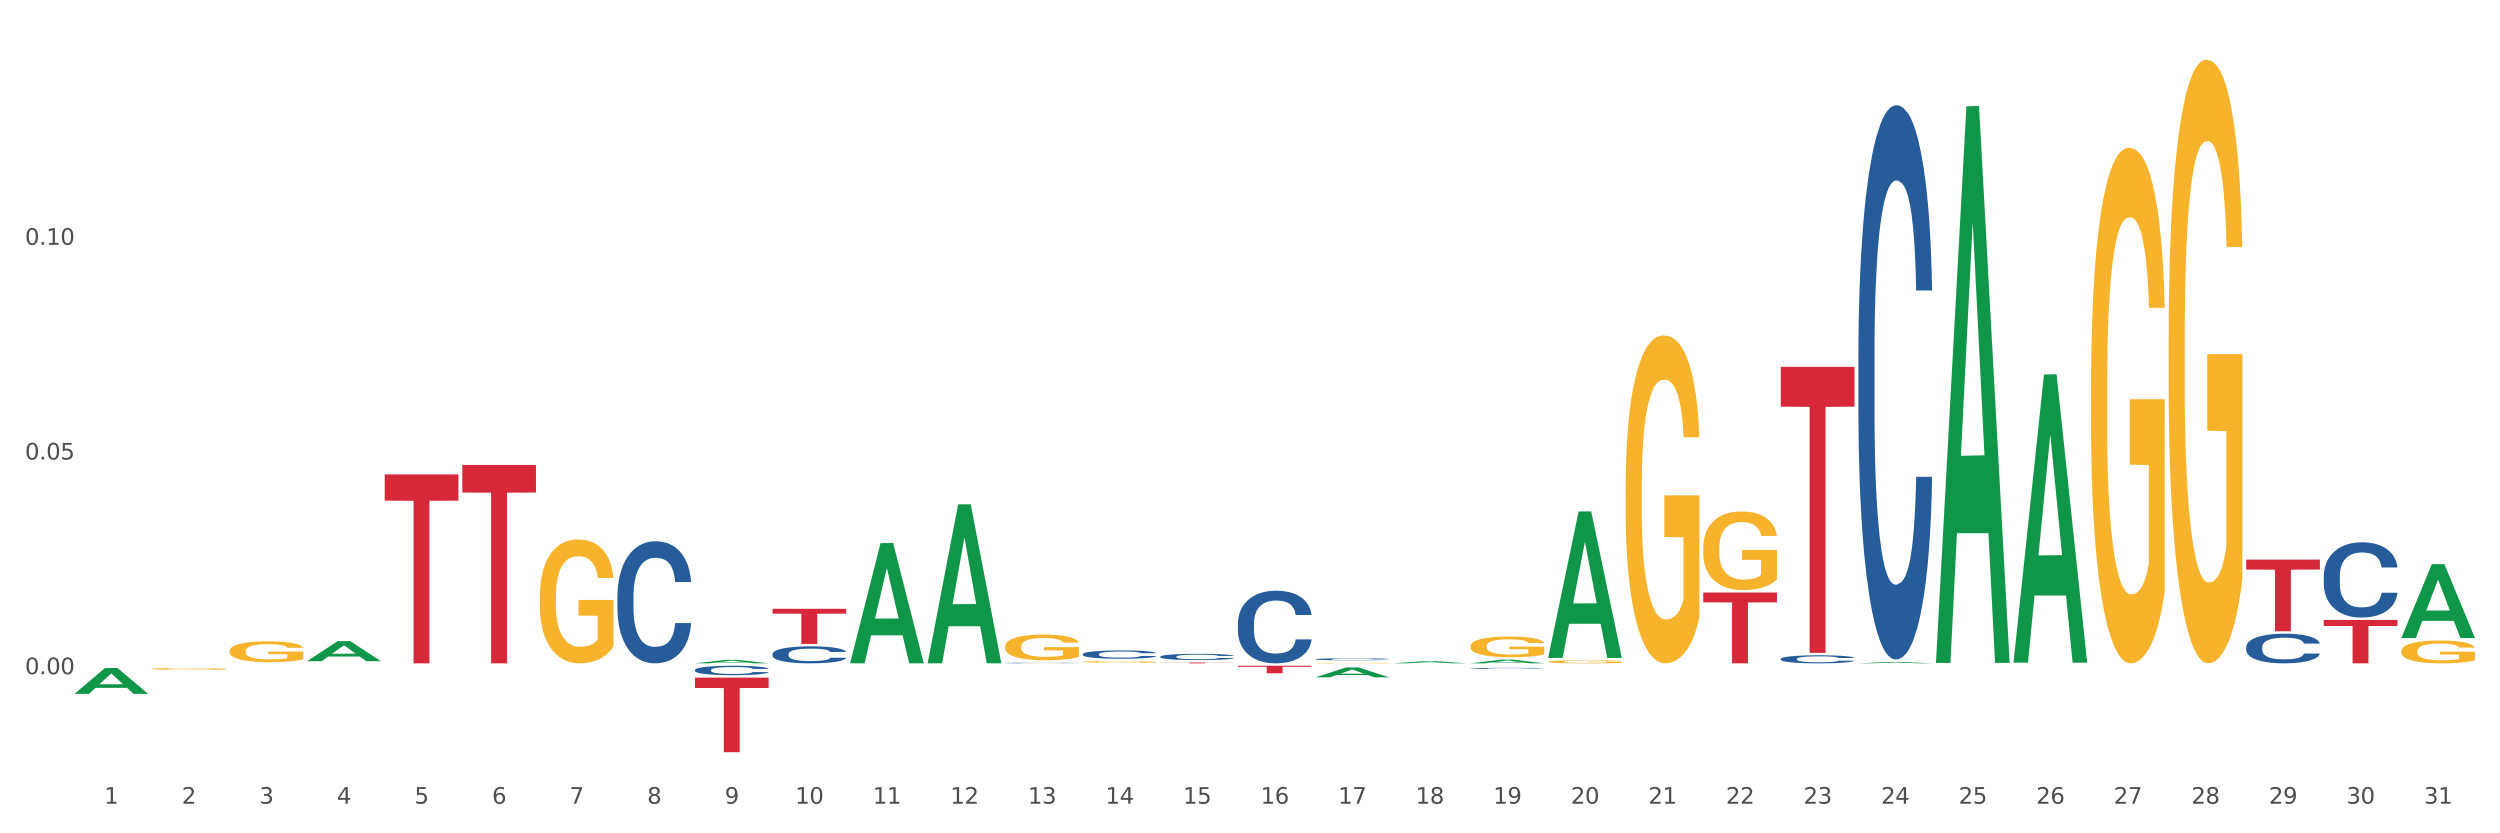 <?xml version="1.0" encoding="utf-8" standalone="no"?>
<!DOCTYPE svg PUBLIC "-//W3C//DTD SVG 1.1//EN"
  "http://www.w3.org/Graphics/SVG/1.1/DTD/svg11.dtd">
<svg xmlns:xlink="http://www.w3.org/1999/xlink" width="1080pt" height="360pt" viewBox="0 0 1080 360" xmlns="http://www.w3.org/2000/svg" version="1.1">
 <rect x="0" y="0" width="1080" height="360" fill="#333333" stroke="none"/>
 <defs>
  <style type="text/css">*{stroke-linejoin: round; stroke-linecap: butt}</style>
 </defs>
 <g id="figure_1">
  <g id="patch_1">
   <path d="M 0 360 
L 1080 360 
L 1080 0 
L 0 0 
z
" style="fill: #ffffff; stroke: #ffffff; stroke-linejoin: miter"/>
  </g>
  <g id="axes_1">
   <g id="matplotlib.axis_1">
    <g id="xtick_1">
     <g id="text_1">
      <!-- 1 -->
      <g style="fill: #4d4d4d" transform="translate(45.037 347.204) scale(0.096 -0.096)">
       <defs>
        <path id="DejaVuSans-31" d="M 794 531 
L 1825 531 
L 1825 4091 
L 703 3866 
L 703 4441 
L 1819 4666 
L 2450 4666 
L 2450 531 
L 3481 531 
L 3481 0 
L 794 0 
L 794 531 
z
" transform="scale(0.016)"/>
       </defs>
       <use xlink:href="#DejaVuSans-31"/>
      </g>
     </g>
    </g>
    <g id="xtick_2">
     <g id="text_2">
      <!-- 2 -->
      <g style="fill: #4d4d4d" transform="translate(78.543 347.204) scale(0.096 -0.096)">
       <defs>
        <path id="DejaVuSans-32" d="M 1228 531 
L 3431 531 
L 3431 0 
L 469 0 
L 469 531 
Q 828 903 1448 1529 
Q 2069 2156 2228 2338 
Q 2531 2678 2651 2914 
Q 2772 3150 2772 3378 
Q 2772 3750 2511 3984 
Q 2250 4219 1831 4219 
Q 1534 4219 1204 4116 
Q 875 4013 500 3803 
L 500 4441 
Q 881 4594 1212 4672 
Q 1544 4750 1819 4750 
Q 2544 4750 2975 4387 
Q 3406 4025 3406 3419 
Q 3406 3131 3298 2873 
Q 3191 2616 2906 2266 
Q 2828 2175 2409 1742 
Q 1991 1309 1228 531 
z
" transform="scale(0.016)"/>
       </defs>
       <use xlink:href="#DejaVuSans-32"/>
      </g>
     </g>
    </g>
    <g id="xtick_3">
     <g id="text_3">
      <!-- 3 -->
      <g style="fill: #4d4d4d" transform="translate(112.049 347.204) scale(0.096 -0.096)">
       <defs>
        <path id="DejaVuSans-33" d="M 2597 2516 
Q 3050 2419 3304 2112 
Q 3559 1806 3559 1356 
Q 3559 666 3084 287 
Q 2609 -91 1734 -91 
Q 1441 -91 1130 -33 
Q 819 25 488 141 
L 488 750 
Q 750 597 1062 519 
Q 1375 441 1716 441 
Q 2309 441 2620 675 
Q 2931 909 2931 1356 
Q 2931 1769 2642 2001 
Q 2353 2234 1838 2234 
L 1294 2234 
L 1294 2753 
L 1863 2753 
Q 2328 2753 2575 2939 
Q 2822 3125 2822 3475 
Q 2822 3834 2567 4026 
Q 2313 4219 1838 4219 
Q 1578 4219 1281 4162 
Q 984 4106 628 3988 
L 628 4550 
Q 988 4650 1302 4700 
Q 1616 4750 1894 4750 
Q 2613 4750 3031 4423 
Q 3450 4097 3450 3541 
Q 3450 3153 3228 2886 
Q 3006 2619 2597 2516 
z
" transform="scale(0.016)"/>
       </defs>
       <use xlink:href="#DejaVuSans-33"/>
      </g>
     </g>
    </g>
    <g id="xtick_4">
     <g id="text_4">
      <!-- 4 -->
      <g style="fill: #4d4d4d" transform="translate(145.556 347.204) scale(0.096 -0.096)">
       <defs>
        <path id="DejaVuSans-34" d="M 2419 4116 
L 825 1625 
L 2419 1625 
L 2419 4116 
z
M 2253 4666 
L 3047 4666 
L 3047 1625 
L 3713 1625 
L 3713 1100 
L 3047 1100 
L 3047 0 
L 2419 0 
L 2419 1100 
L 313 1100 
L 313 1709 
L 2253 4666 
z
" transform="scale(0.016)"/>
       </defs>
       <use xlink:href="#DejaVuSans-34"/>
      </g>
     </g>
    </g>
    <g id="xtick_5">
     <g id="text_5">
      <!-- 5 -->
      <g style="fill: #4d4d4d" transform="translate(179.062 347.204) scale(0.096 -0.096)">
       <defs>
        <path id="DejaVuSans-35" d="M 691 4666 
L 3169 4666 
L 3169 4134 
L 1269 4134 
L 1269 2991 
Q 1406 3038 1543 3061 
Q 1681 3084 1819 3084 
Q 2600 3084 3056 2656 
Q 3513 2228 3513 1497 
Q 3513 744 3044 326 
Q 2575 -91 1722 -91 
Q 1428 -91 1123 -41 
Q 819 9 494 109 
L 494 744 
Q 775 591 1075 516 
Q 1375 441 1709 441 
Q 2250 441 2565 725 
Q 2881 1009 2881 1497 
Q 2881 1984 2565 2268 
Q 2250 2553 1709 2553 
Q 1456 2553 1204 2497 
Q 953 2441 691 2322 
L 691 4666 
z
" transform="scale(0.016)"/>
       </defs>
       <use xlink:href="#DejaVuSans-35"/>
      </g>
     </g>
    </g>
    <g id="xtick_6">
     <g id="text_6">
      <!-- 6 -->
      <g style="fill: #4d4d4d" transform="translate(212.569 347.204) scale(0.096 -0.096)">
       <defs>
        <path id="DejaVuSans-36" d="M 2113 2584 
Q 1688 2584 1439 2293 
Q 1191 2003 1191 1497 
Q 1191 994 1439 701 
Q 1688 409 2113 409 
Q 2538 409 2786 701 
Q 3034 994 3034 1497 
Q 3034 2003 2786 2293 
Q 2538 2584 2113 2584 
z
M 3366 4563 
L 3366 3988 
Q 3128 4100 2886 4159 
Q 2644 4219 2406 4219 
Q 1781 4219 1451 3797 
Q 1122 3375 1075 2522 
Q 1259 2794 1537 2939 
Q 1816 3084 2150 3084 
Q 2853 3084 3261 2657 
Q 3669 2231 3669 1497 
Q 3669 778 3244 343 
Q 2819 -91 2113 -91 
Q 1303 -91 875 529 
Q 447 1150 447 2328 
Q 447 3434 972 4092 
Q 1497 4750 2381 4750 
Q 2619 4750 2861 4703 
Q 3103 4656 3366 4563 
z
" transform="scale(0.016)"/>
       </defs>
       <use xlink:href="#DejaVuSans-36"/>
      </g>
     </g>
    </g>
    <g id="xtick_7">
     <g id="text_7">
      <!-- 7 -->
      <g style="fill: #4d4d4d" transform="translate(246.075 347.204) scale(0.096 -0.096)">
       <defs>
        <path id="DejaVuSans-37" d="M 525 4666 
L 3525 4666 
L 3525 4397 
L 1831 0 
L 1172 0 
L 2766 4134 
L 525 4134 
L 525 4666 
z
" transform="scale(0.016)"/>
       </defs>
       <use xlink:href="#DejaVuSans-37"/>
      </g>
     </g>
    </g>
    <g id="xtick_8">
     <g id="text_8">
      <!-- 8 -->
      <g style="fill: #4d4d4d" transform="translate(279.582 347.204) scale(0.096 -0.096)">
       <defs>
        <path id="DejaVuSans-38" d="M 2034 2216 
Q 1584 2216 1326 1975 
Q 1069 1734 1069 1313 
Q 1069 891 1326 650 
Q 1584 409 2034 409 
Q 2484 409 2743 651 
Q 3003 894 3003 1313 
Q 3003 1734 2745 1975 
Q 2488 2216 2034 2216 
z
M 1403 2484 
Q 997 2584 770 2862 
Q 544 3141 544 3541 
Q 544 4100 942 4425 
Q 1341 4750 2034 4750 
Q 2731 4750 3128 4425 
Q 3525 4100 3525 3541 
Q 3525 3141 3298 2862 
Q 3072 2584 2669 2484 
Q 3125 2378 3379 2068 
Q 3634 1759 3634 1313 
Q 3634 634 3220 271 
Q 2806 -91 2034 -91 
Q 1263 -91 848 271 
Q 434 634 434 1313 
Q 434 1759 690 2068 
Q 947 2378 1403 2484 
z
M 1172 3481 
Q 1172 3119 1398 2916 
Q 1625 2713 2034 2713 
Q 2441 2713 2670 2916 
Q 2900 3119 2900 3481 
Q 2900 3844 2670 4047 
Q 2441 4250 2034 4250 
Q 1625 4250 1398 4047 
Q 1172 3844 1172 3481 
z
" transform="scale(0.016)"/>
       </defs>
       <use xlink:href="#DejaVuSans-38"/>
      </g>
     </g>
    </g>
    <g id="xtick_9">
     <g id="text_9">
      <!-- 9 -->
      <g style="fill: #4d4d4d" transform="translate(313.088 347.204) scale(0.096 -0.096)">
       <defs>
        <path id="DejaVuSans-39" d="M 703 97 
L 703 672 
Q 941 559 1184 500 
Q 1428 441 1663 441 
Q 2288 441 2617 861 
Q 2947 1281 2994 2138 
Q 2813 1869 2534 1725 
Q 2256 1581 1919 1581 
Q 1219 1581 811 2004 
Q 403 2428 403 3163 
Q 403 3881 828 4315 
Q 1253 4750 1959 4750 
Q 2769 4750 3195 4129 
Q 3622 3509 3622 2328 
Q 3622 1225 3098 567 
Q 2575 -91 1691 -91 
Q 1453 -91 1209 -44 
Q 966 3 703 97 
z
M 1959 2075 
Q 2384 2075 2632 2365 
Q 2881 2656 2881 3163 
Q 2881 3666 2632 3958 
Q 2384 4250 1959 4250 
Q 1534 4250 1286 3958 
Q 1038 3666 1038 3163 
Q 1038 2656 1286 2365 
Q 1534 2075 1959 2075 
z
" transform="scale(0.016)"/>
       </defs>
       <use xlink:href="#DejaVuSans-39"/>
      </g>
     </g>
    </g>
    <g id="xtick_10">
     <g id="text_10">
      <!-- 10 -->
      <g style="fill: #4d4d4d" transform="translate(343.541 347.204) scale(0.096 -0.096)">
       <defs>
        <path id="DejaVuSans-30" d="M 2034 4250 
Q 1547 4250 1301 3770 
Q 1056 3291 1056 2328 
Q 1056 1369 1301 889 
Q 1547 409 2034 409 
Q 2525 409 2770 889 
Q 3016 1369 3016 2328 
Q 3016 3291 2770 3770 
Q 2525 4250 2034 4250 
z
M 2034 4750 
Q 2819 4750 3233 4129 
Q 3647 3509 3647 2328 
Q 3647 1150 3233 529 
Q 2819 -91 2034 -91 
Q 1250 -91 836 529 
Q 422 1150 422 2328 
Q 422 3509 836 4129 
Q 1250 4750 2034 4750 
z
" transform="scale(0.016)"/>
       </defs>
       <use xlink:href="#DejaVuSans-31"/>
       <use xlink:href="#DejaVuSans-30" transform="translate(63.623 0)"/>
      </g>
     </g>
    </g>
    <g id="xtick_11">
     <g id="text_11">
      <!-- 11 -->
      <g style="fill: #4d4d4d" transform="translate(377.047 347.204) scale(0.096 -0.096)">
       <use xlink:href="#DejaVuSans-31"/>
       <use xlink:href="#DejaVuSans-31" transform="translate(63.623 0)"/>
      </g>
     </g>
    </g>
    <g id="xtick_12">
     <g id="text_12">
      <!-- 12 -->
      <g style="fill: #4d4d4d" transform="translate(410.554 347.204) scale(0.096 -0.096)">
       <use xlink:href="#DejaVuSans-31"/>
       <use xlink:href="#DejaVuSans-32" transform="translate(63.623 0)"/>
      </g>
     </g>
    </g>
    <g id="xtick_13">
     <g id="text_13">
      <!-- 13 -->
      <g style="fill: #4d4d4d" transform="translate(444.06 347.204) scale(0.096 -0.096)">
       <use xlink:href="#DejaVuSans-31"/>
       <use xlink:href="#DejaVuSans-33" transform="translate(63.623 0)"/>
      </g>
     </g>
    </g>
    <g id="xtick_14">
     <g id="text_14">
      <!-- 14 -->
      <g style="fill: #4d4d4d" transform="translate(477.567 347.204) scale(0.096 -0.096)">
       <use xlink:href="#DejaVuSans-31"/>
       <use xlink:href="#DejaVuSans-34" transform="translate(63.623 0)"/>
      </g>
     </g>
    </g>
    <g id="xtick_15">
     <g id="text_15">
      <!-- 15 -->
      <g style="fill: #4d4d4d" transform="translate(511.073 347.204) scale(0.096 -0.096)">
       <use xlink:href="#DejaVuSans-31"/>
       <use xlink:href="#DejaVuSans-35" transform="translate(63.623 0)"/>
      </g>
     </g>
    </g>
    <g id="xtick_16">
     <g id="text_16">
      <!-- 16 -->
      <g style="fill: #4d4d4d" transform="translate(544.58 347.204) scale(0.096 -0.096)">
       <use xlink:href="#DejaVuSans-31"/>
       <use xlink:href="#DejaVuSans-36" transform="translate(63.623 0)"/>
      </g>
     </g>
    </g>
    <g id="xtick_17">
     <g id="text_17">
      <!-- 17 -->
      <g style="fill: #4d4d4d" transform="translate(578.086 347.204) scale(0.096 -0.096)">
       <use xlink:href="#DejaVuSans-31"/>
       <use xlink:href="#DejaVuSans-37" transform="translate(63.623 0)"/>
      </g>
     </g>
    </g>
    <g id="xtick_18">
     <g id="text_18">
      <!-- 18 -->
      <g style="fill: #4d4d4d" transform="translate(611.592 347.204) scale(0.096 -0.096)">
       <use xlink:href="#DejaVuSans-31"/>
       <use xlink:href="#DejaVuSans-38" transform="translate(63.623 0)"/>
      </g>
     </g>
    </g>
    <g id="xtick_19">
     <g id="text_19">
      <!-- 19 -->
      <g style="fill: #4d4d4d" transform="translate(645.099 347.204) scale(0.096 -0.096)">
       <use xlink:href="#DejaVuSans-31"/>
       <use xlink:href="#DejaVuSans-39" transform="translate(63.623 0)"/>
      </g>
     </g>
    </g>
    <g id="xtick_20">
     <g id="text_20">
      <!-- 20 -->
      <g style="fill: #4d4d4d" transform="translate(678.605 347.204) scale(0.096 -0.096)">
       <use xlink:href="#DejaVuSans-32"/>
       <use xlink:href="#DejaVuSans-30" transform="translate(63.623 0)"/>
      </g>
     </g>
    </g>
    <g id="xtick_21">
     <g id="text_21">
      <!-- 21 -->
      <g style="fill: #4d4d4d" transform="translate(712.112 347.204) scale(0.096 -0.096)">
       <use xlink:href="#DejaVuSans-32"/>
       <use xlink:href="#DejaVuSans-31" transform="translate(63.623 0)"/>
      </g>
     </g>
    </g>
    <g id="xtick_22">
     <g id="text_22">
      <!-- 22 -->
      <g style="fill: #4d4d4d" transform="translate(745.618 347.204) scale(0.096 -0.096)">
       <use xlink:href="#DejaVuSans-32"/>
       <use xlink:href="#DejaVuSans-32" transform="translate(63.623 0)"/>
      </g>
     </g>
    </g>
    <g id="xtick_23">
     <g id="text_23">
      <!-- 23 -->
      <g style="fill: #4d4d4d" transform="translate(779.125 347.204) scale(0.096 -0.096)">
       <use xlink:href="#DejaVuSans-32"/>
       <use xlink:href="#DejaVuSans-33" transform="translate(63.623 0)"/>
      </g>
     </g>
    </g>
    <g id="xtick_24">
     <g id="text_24">
      <!-- 24 -->
      <g style="fill: #4d4d4d" transform="translate(812.631 347.204) scale(0.096 -0.096)">
       <use xlink:href="#DejaVuSans-32"/>
       <use xlink:href="#DejaVuSans-34" transform="translate(63.623 0)"/>
      </g>
     </g>
    </g>
    <g id="xtick_25">
     <g id="text_25">
      <!-- 25 -->
      <g style="fill: #4d4d4d" transform="translate(846.138 347.204) scale(0.096 -0.096)">
       <use xlink:href="#DejaVuSans-32"/>
       <use xlink:href="#DejaVuSans-35" transform="translate(63.623 0)"/>
      </g>
     </g>
    </g>
    <g id="xtick_26">
     <g id="text_26">
      <!-- 26 -->
      <g style="fill: #4d4d4d" transform="translate(879.644 347.204) scale(0.096 -0.096)">
       <use xlink:href="#DejaVuSans-32"/>
       <use xlink:href="#DejaVuSans-36" transform="translate(63.623 0)"/>
      </g>
     </g>
    </g>
    <g id="xtick_27">
     <g id="text_27">
      <!-- 27 -->
      <g style="fill: #4d4d4d" transform="translate(913.151 347.204) scale(0.096 -0.096)">
       <use xlink:href="#DejaVuSans-32"/>
       <use xlink:href="#DejaVuSans-37" transform="translate(63.623 0)"/>
      </g>
     </g>
    </g>
    <g id="xtick_28">
     <g id="text_28">
      <!-- 28 -->
      <g style="fill: #4d4d4d" transform="translate(946.657 347.204) scale(0.096 -0.096)">
       <use xlink:href="#DejaVuSans-32"/>
       <use xlink:href="#DejaVuSans-38" transform="translate(63.623 0)"/>
      </g>
     </g>
    </g>
    <g id="xtick_29">
     <g id="text_29">
      <!-- 29 -->
      <g style="fill: #4d4d4d" transform="translate(980.164 347.204) scale(0.096 -0.096)">
       <use xlink:href="#DejaVuSans-32"/>
       <use xlink:href="#DejaVuSans-39" transform="translate(63.623 0)"/>
      </g>
     </g>
    </g>
    <g id="xtick_30">
     <g id="text_30">
      <!-- 30 -->
      <g style="fill: #4d4d4d" transform="translate(1013.67 347.204) scale(0.096 -0.096)">
       <use xlink:href="#DejaVuSans-33"/>
       <use xlink:href="#DejaVuSans-30" transform="translate(63.623 0)"/>
      </g>
     </g>
    </g>
    <g id="xtick_31">
     <g id="text_31">
      <!-- 31 -->
      <g style="fill: #4d4d4d" transform="translate(1047.176 347.204) scale(0.096 -0.096)">
       <use xlink:href="#DejaVuSans-33"/>
       <use xlink:href="#DejaVuSans-31" transform="translate(63.623 0)"/>
      </g>
     </g>
    </g>
    <g id="xtick_32"/>
    <g id="xtick_33"/>
    <g id="xtick_34"/>
    <g id="xtick_35"/>
    <g id="xtick_36"/>
    <g id="xtick_37"/>
    <g id="xtick_38"/>
    <g id="xtick_39"/>
    <g id="xtick_40"/>
    <g id="xtick_41"/>
    <g id="xtick_42"/>
    <g id="xtick_43"/>
    <g id="xtick_44"/>
    <g id="xtick_45"/>
    <g id="xtick_46"/>
    <g id="xtick_47"/>
    <g id="xtick_48"/>
    <g id="xtick_49"/>
    <g id="xtick_50"/>
    <g id="xtick_51"/>
    <g id="xtick_52"/>
    <g id="xtick_53"/>
    <g id="xtick_54"/>
    <g id="xtick_55"/>
    <g id="xtick_56"/>
    <g id="xtick_57"/>
    <g id="xtick_58"/>
    <g id="xtick_59"/>
    <g id="xtick_60"/>
    <g id="xtick_61"/>
   </g>
   <g id="matplotlib.axis_2">
    <g id="ytick_1">
     <g id="text_32">
      <!-- 0.00 -->
      <g style="fill: #4d4d4d" transform="translate(10.8 291.254) scale(0.096 -0.096)">
       <defs>
        <path id="DejaVuSans-2e" d="M 684 794 
L 1344 794 
L 1344 0 
L 684 0 
L 684 794 
z
" transform="scale(0.016)"/>
       </defs>
       <use xlink:href="#DejaVuSans-30"/>
       <use xlink:href="#DejaVuSans-2e" transform="translate(63.623 0)"/>
       <use xlink:href="#DejaVuSans-30" transform="translate(95.41 0)"/>
       <use xlink:href="#DejaVuSans-30" transform="translate(159.033 0)"/>
      </g>
     </g>
    </g>
    <g id="ytick_2">
     <g id="text_33">
      <!-- 0.05 -->
      <g style="fill: #4d4d4d" transform="translate(10.8 198.504) scale(0.096 -0.096)">
       <use xlink:href="#DejaVuSans-30"/>
       <use xlink:href="#DejaVuSans-2e" transform="translate(63.623 0)"/>
       <use xlink:href="#DejaVuSans-30" transform="translate(95.41 0)"/>
       <use xlink:href="#DejaVuSans-35" transform="translate(159.033 0)"/>
      </g>
     </g>
    </g>
    <g id="ytick_3">
     <g id="text_34">
      <!-- 0.10 -->
      <g style="fill: #4d4d4d" transform="translate(10.8 105.753) scale(0.096 -0.096)">
       <use xlink:href="#DejaVuSans-30"/>
       <use xlink:href="#DejaVuSans-2e" transform="translate(63.623 0)"/>
       <use xlink:href="#DejaVuSans-31" transform="translate(95.41 0)"/>
       <use xlink:href="#DejaVuSans-30" transform="translate(159.033 0)"/>
      </g>
     </g>
    </g>
    <g id="ytick_4"/>
    <g id="ytick_5"/>
    <g id="ytick_6"/>
    <g id="ytick_7"/>
   </g>
   <g id="PolyCollection_1">
    <path d="M 32.175 299.728 
L 32.208 299.718 
L 45.334 288.594 
L 50.781 288.583 
L 64.006 299.749 
L 57.706 299.749 
L 54.851 297.149 
L 41.298 297.149 
L 41.199 297.191 
L 38.443 299.749 
L 32.175 299.749 
L 32.175 299.728 
L 43.004 295.598 
L 53.144 295.587 
L 48.123 290.963 
L 48.058 290.942 
L 47.992 290.974 
L 42.971 295.587 
L 43.004 295.598 
L 32.175 299.728 
z
" clip-path="url(#p1be1c61753)" style="fill: #109648"/>
    <path d="M 501.265 283.667 
L 501.303 283.664 
L 501.303 283.595 
L 501.416 283.501 
L 501.83 283.329 
L 502.357 283.199 
L 503.26 283.046 
L 503.749 282.982 
L 504.388 282.91 
L 505.705 282.795 
L 507.21 282.696 
L 508.264 282.642 
L 509.054 282.607 
L 510.822 282.546 
L 511.838 282.519 
L 512.892 282.497 
L 513.795 282.482 
L 515.3 282.464 
L 516.504 282.457 
L 517.896 282.455 
L 519.062 282.457 
L 520.605 282.467 
L 522.862 282.497 
L 523.728 282.514 
L 524.894 282.543 
L 526.098 282.583 
L 527.077 282.622 
L 528.205 282.679 
L 529.372 282.753 
L 530.5 282.846 
L 531.291 282.932 
L 531.93 283.024 
L 532.495 283.134 
L 532.908 283.255 
L 533.097 283.356 
L 526.211 283.356 
L 526.023 283.265 
L 525.647 283.166 
L 525.271 283.1 
L 524.857 283.046 
L 524.217 282.984 
L 523.653 282.945 
L 522.712 282.898 
L 521.847 282.868 
L 521.132 282.851 
L 520.266 282.836 
L 518.423 282.822 
L 517.106 282.822 
L 516.278 282.827 
L 515.262 282.839 
L 514.397 282.856 
L 513.381 282.886 
L 512.591 282.918 
L 511.801 282.96 
L 511.349 282.989 
L 510.672 283.043 
L 510.22 283.088 
L 509.618 283.164 
L 509.28 283.218 
L 508.678 283.359 
L 508.414 283.462 
L 508.301 283.533 
L 508.226 283.612 
L 508.226 283.997 
L 508.452 284.169 
L 508.64 284.243 
L 508.941 284.327 
L 509.505 284.435 
L 510.333 284.541 
L 511.199 284.617 
L 511.913 284.664 
L 512.591 284.699 
L 513.268 284.726 
L 514.096 284.75 
L 514.773 284.765 
L 515.789 284.78 
L 516.993 284.787 
L 517.934 284.787 
L 519.852 284.775 
L 520.718 284.763 
L 521.546 284.745 
L 522.449 284.718 
L 523.163 284.689 
L 523.577 284.667 
L 524.255 284.62 
L 524.781 284.57 
L 525.233 284.514 
L 525.534 284.465 
L 525.873 284.391 
L 526.136 284.307 
L 526.211 284.263 
L 533.097 284.263 
L 532.946 284.351 
L 532.683 284.437 
L 532.156 284.553 
L 531.742 284.62 
L 531.102 284.701 
L 530.425 284.77 
L 529.485 284.846 
L 528.619 284.903 
L 527.716 284.952 
L 526.738 284.997 
L 524.97 285.058 
L 524.33 285.075 
L 522.975 285.105 
L 521.922 285.122 
L 520.379 285.139 
L 518.799 285.149 
L 517.143 285.152 
L 515.676 285.147 
L 514.058 285.132 
L 513.042 285.117 
L 511.913 285.095 
L 510.597 285.061 
L 509.355 285.019 
L 508.189 284.969 
L 507.097 284.913 
L 506.082 284.849 
L 504.765 284.743 
L 503.786 284.639 
L 503.071 284.543 
L 502.582 284.462 
L 502.093 284.359 
L 501.83 284.287 
L 501.416 284.115 
L 501.265 283.955 
L 501.265 283.667 
z
" clip-path="url(#p1be1c61753)" style="fill: #255c99"/>
    <path d="M 467.759 282.601 
L 467.797 282.598 
L 467.797 282.506 
L 467.91 282.381 
L 468.323 282.151 
L 468.85 281.977 
L 469.753 281.773 
L 470.242 281.688 
L 470.882 281.592 
L 472.199 281.438 
L 473.704 281.306 
L 474.757 281.234 
L 475.547 281.188 
L 477.316 281.106 
L 478.332 281.07 
L 479.385 281.04 
L 480.288 281.02 
L 481.793 280.997 
L 482.997 280.987 
L 484.389 280.984 
L 485.556 280.987 
L 487.098 281.001 
L 489.356 281.04 
L 490.221 281.063 
L 491.388 281.102 
L 492.592 281.155 
L 493.57 281.208 
L 494.699 281.283 
L 495.865 281.382 
L 496.994 281.507 
L 497.784 281.622 
L 498.424 281.743 
L 498.988 281.891 
L 499.402 282.052 
L 499.59 282.187 
L 492.705 282.187 
L 492.517 282.065 
L 492.14 281.934 
L 491.764 281.845 
L 491.35 281.773 
L 490.711 281.691 
L 490.146 281.638 
L 489.206 281.576 
L 488.34 281.536 
L 487.625 281.513 
L 486.76 281.494 
L 484.916 281.474 
L 483.599 281.474 
L 482.772 281.48 
L 481.756 281.497 
L 480.89 281.52 
L 479.874 281.559 
L 479.084 281.602 
L 478.294 281.658 
L 477.843 281.697 
L 477.165 281.77 
L 476.714 281.829 
L 476.112 281.931 
L 475.773 282.003 
L 475.171 282.19 
L 474.908 282.328 
L 474.795 282.424 
L 474.72 282.529 
L 474.72 283.042 
L 474.945 283.272 
L 475.134 283.37 
L 475.435 283.482 
L 475.999 283.627 
L 476.827 283.768 
L 477.692 283.87 
L 478.407 283.932 
L 479.084 283.978 
L 479.762 284.015 
L 480.589 284.047 
L 481.267 284.067 
L 482.282 284.087 
L 483.486 284.097 
L 484.427 284.097 
L 486.346 284.08 
L 487.211 284.064 
L 488.039 284.041 
L 488.942 284.005 
L 489.657 283.965 
L 490.071 283.936 
L 490.748 283.873 
L 491.275 283.807 
L 491.726 283.732 
L 492.027 283.666 
L 492.366 283.568 
L 492.629 283.456 
L 492.705 283.397 
L 499.59 283.397 
L 499.44 283.515 
L 499.176 283.63 
L 498.65 283.784 
L 498.236 283.873 
L 497.596 283.982 
L 496.919 284.074 
L 495.978 284.176 
L 495.113 284.251 
L 494.21 284.317 
L 493.231 284.376 
L 491.463 284.458 
L 490.823 284.481 
L 489.469 284.521 
L 488.415 284.544 
L 486.873 284.567 
L 485.292 284.58 
L 483.637 284.583 
L 482.17 284.577 
L 480.552 284.557 
L 479.536 284.537 
L 478.407 284.508 
L 477.09 284.462 
L 475.848 284.406 
L 474.682 284.34 
L 473.591 284.264 
L 472.575 284.179 
L 471.258 284.038 
L 470.28 283.899 
L 469.565 283.771 
L 469.076 283.663 
L 468.587 283.525 
L 468.323 283.429 
L 467.91 283.199 
L 467.759 282.986 
L 467.759 282.601 
z
" clip-path="url(#p1be1c61753)" style="fill: #255c99"/>
    <path d="M 434.253 286.413 
L 434.29 286.413 
L 434.29 286.406 
L 434.403 286.397 
L 434.817 286.38 
L 435.344 286.367 
L 436.247 286.352 
L 436.736 286.346 
L 437.375 286.339 
L 438.692 286.327 
L 440.197 286.318 
L 441.251 286.312 
L 442.041 286.309 
L 443.809 286.303 
L 444.825 286.3 
L 445.879 286.298 
L 446.782 286.297 
L 448.287 286.295 
L 449.491 286.294 
L 450.883 286.294 
L 452.049 286.294 
L 453.592 286.295 
L 455.85 286.298 
L 456.715 286.3 
L 457.881 286.303 
L 459.085 286.307 
L 460.064 286.31 
L 461.192 286.316 
L 462.359 286.323 
L 463.488 286.332 
L 464.278 286.341 
L 464.917 286.35 
L 465.482 286.361 
L 465.896 286.373 
L 466.084 286.383 
L 459.198 286.383 
L 459.01 286.374 
L 458.634 286.364 
L 458.258 286.357 
L 457.844 286.352 
L 457.204 286.346 
L 456.64 286.342 
L 455.699 286.338 
L 454.834 286.335 
L 454.119 286.333 
L 453.253 286.332 
L 451.41 286.33 
L 450.093 286.33 
L 449.265 286.331 
L 448.249 286.332 
L 447.384 286.333 
L 446.368 286.336 
L 445.578 286.34 
L 444.788 286.344 
L 444.336 286.347 
L 443.659 286.352 
L 443.207 286.356 
L 442.605 286.364 
L 442.267 286.369 
L 441.665 286.383 
L 441.401 286.393 
L 441.289 286.4 
L 441.213 286.408 
L 441.213 286.446 
L 441.439 286.463 
L 441.627 286.47 
L 441.928 286.478 
L 442.493 286.489 
L 443.32 286.499 
L 444.186 286.507 
L 444.901 286.511 
L 445.578 286.515 
L 446.255 286.518 
L 447.083 286.52 
L 447.76 286.521 
L 448.776 286.523 
L 449.98 286.524 
L 450.921 286.524 
L 452.84 286.522 
L 453.705 286.521 
L 454.533 286.519 
L 455.436 286.517 
L 456.151 286.514 
L 456.564 286.512 
L 457.242 286.507 
L 457.768 286.502 
L 458.22 286.497 
L 458.521 286.492 
L 458.86 286.485 
L 459.123 286.476 
L 459.198 286.472 
L 466.084 286.472 
L 465.933 286.481 
L 465.67 286.489 
L 465.143 286.501 
L 464.729 286.507 
L 464.09 286.515 
L 463.412 286.522 
L 462.472 286.529 
L 461.606 286.535 
L 460.703 286.54 
L 459.725 286.544 
L 457.957 286.55 
L 457.317 286.552 
L 455.962 286.555 
L 454.909 286.557 
L 453.366 286.558 
L 451.786 286.559 
L 450.13 286.559 
L 448.663 286.559 
L 447.045 286.558 
L 446.029 286.556 
L 444.901 286.554 
L 443.584 286.551 
L 442.342 286.546 
L 441.176 286.542 
L 440.084 286.536 
L 439.069 286.53 
L 437.752 286.519 
L 436.773 286.509 
L 436.059 286.5 
L 435.569 286.492 
L 435.08 286.481 
L 434.817 286.474 
L 434.403 286.457 
L 434.253 286.442 
L 434.253 286.413 
z
" clip-path="url(#p1be1c61753)" style="fill: #255c99"/>
    <path d="M 333.733 282.518 
L 333.771 282.512 
L 333.771 282.324 
L 333.884 282.069 
L 334.298 281.6 
L 334.824 281.245 
L 335.727 280.829 
L 336.216 280.655 
L 336.856 280.461 
L 338.173 280.146 
L 339.678 279.878 
L 340.731 279.73 
L 341.522 279.636 
L 343.29 279.469 
L 344.306 279.395 
L 345.359 279.335 
L 346.262 279.295 
L 347.767 279.248 
L 348.971 279.228 
L 350.364 279.221 
L 351.53 279.228 
L 353.073 279.254 
L 355.33 279.335 
L 356.196 279.382 
L 357.362 279.462 
L 358.566 279.569 
L 359.544 279.677 
L 360.673 279.831 
L 361.839 280.032 
L 362.968 280.287 
L 363.758 280.521 
L 364.398 280.769 
L 364.962 281.071 
L 365.376 281.399 
L 365.564 281.674 
L 358.679 281.674 
L 358.491 281.426 
L 358.114 281.158 
L 357.738 280.977 
L 357.324 280.829 
L 356.685 280.662 
L 356.12 280.555 
L 355.18 280.427 
L 354.314 280.347 
L 353.599 280.3 
L 352.734 280.26 
L 350.89 280.219 
L 349.573 280.219 
L 348.746 280.233 
L 347.73 280.266 
L 346.864 280.313 
L 345.849 280.394 
L 345.058 280.481 
L 344.268 280.595 
L 343.817 280.675 
L 343.14 280.823 
L 342.688 280.943 
L 342.086 281.151 
L 341.747 281.298 
L 341.145 281.68 
L 340.882 281.962 
L 340.769 282.156 
L 340.694 282.371 
L 340.694 283.416 
L 340.92 283.885 
L 341.108 284.086 
L 341.409 284.314 
L 341.973 284.609 
L 342.801 284.897 
L 343.666 285.105 
L 344.381 285.233 
L 345.058 285.326 
L 345.736 285.4 
L 346.563 285.467 
L 347.241 285.507 
L 348.257 285.547 
L 349.461 285.568 
L 350.401 285.568 
L 352.32 285.534 
L 353.186 285.501 
L 354.013 285.454 
L 354.916 285.38 
L 355.631 285.3 
L 356.045 285.239 
L 356.722 285.112 
L 357.249 284.978 
L 357.701 284.824 
L 358.002 284.69 
L 358.34 284.489 
L 358.604 284.261 
L 358.679 284.14 
L 365.564 284.14 
L 365.414 284.381 
L 365.15 284.616 
L 364.624 284.931 
L 364.21 285.112 
L 363.57 285.333 
L 362.893 285.521 
L 361.952 285.728 
L 361.087 285.883 
L 360.184 286.017 
L 359.206 286.137 
L 357.437 286.305 
L 356.798 286.352 
L 355.443 286.432 
L 354.39 286.479 
L 352.847 286.526 
L 351.267 286.553 
L 349.611 286.559 
L 348.144 286.546 
L 346.526 286.506 
L 345.51 286.466 
L 344.381 286.405 
L 343.064 286.312 
L 341.823 286.198 
L 340.656 286.064 
L 339.565 285.909 
L 338.549 285.735 
L 337.232 285.447 
L 336.254 285.165 
L 335.539 284.904 
L 335.05 284.683 
L 334.561 284.401 
L 334.298 284.207 
L 333.884 283.738 
L 333.733 283.302 
L 333.733 282.518 
z
" clip-path="url(#p1be1c61753)" style="fill: #255c99"/>
    <path d="M 300.227 289.437 
L 300.264 289.433 
L 300.264 289.329 
L 300.377 289.188 
L 300.791 288.927 
L 301.318 288.73 
L 302.221 288.5 
L 302.71 288.403 
L 303.35 288.295 
L 304.667 288.12 
L 306.172 287.971 
L 307.225 287.89 
L 308.015 287.837 
L 309.784 287.744 
L 310.799 287.704 
L 311.853 287.67 
L 312.756 287.648 
L 314.261 287.622 
L 315.465 287.611 
L 316.857 287.607 
L 318.024 287.611 
L 319.566 287.625 
L 321.824 287.67 
L 322.689 287.696 
L 323.855 287.741 
L 325.06 287.8 
L 326.038 287.86 
L 327.167 287.945 
L 328.333 288.057 
L 329.462 288.198 
L 330.252 288.328 
L 330.891 288.466 
L 331.456 288.634 
L 331.87 288.816 
L 332.058 288.968 
L 325.172 288.968 
L 324.984 288.831 
L 324.608 288.682 
L 324.232 288.581 
L 323.818 288.5 
L 323.178 288.407 
L 322.614 288.347 
L 321.673 288.276 
L 320.808 288.232 
L 320.093 288.206 
L 319.228 288.183 
L 317.384 288.161 
L 316.067 288.161 
L 315.239 288.169 
L 314.223 288.187 
L 313.358 288.213 
L 312.342 288.258 
L 311.552 288.306 
L 310.762 288.369 
L 310.31 288.414 
L 309.633 288.496 
L 309.182 288.563 
L 308.58 288.678 
L 308.241 288.76 
L 307.639 288.972 
L 307.376 289.128 
L 307.263 289.236 
L 307.187 289.355 
L 307.187 289.935 
L 307.413 290.196 
L 307.601 290.307 
L 307.902 290.434 
L 308.467 290.598 
L 309.294 290.757 
L 310.16 290.873 
L 310.875 290.943 
L 311.552 290.996 
L 312.229 291.036 
L 313.057 291.074 
L 313.734 291.096 
L 314.75 291.118 
L 315.954 291.129 
L 316.895 291.129 
L 318.814 291.111 
L 319.679 291.092 
L 320.507 291.066 
L 321.41 291.025 
L 322.125 290.981 
L 322.539 290.947 
L 323.216 290.877 
L 323.743 290.802 
L 324.194 290.717 
L 324.495 290.642 
L 324.834 290.531 
L 325.097 290.404 
L 325.172 290.337 
L 332.058 290.337 
L 331.907 290.471 
L 331.644 290.601 
L 331.117 290.776 
L 330.703 290.877 
L 330.064 290.999 
L 329.386 291.103 
L 328.446 291.219 
L 327.58 291.304 
L 326.677 291.379 
L 325.699 291.446 
L 323.931 291.539 
L 323.291 291.565 
L 321.937 291.609 
L 320.883 291.635 
L 319.34 291.661 
L 317.76 291.676 
L 316.105 291.68 
L 314.637 291.673 
L 313.019 291.65 
L 312.003 291.628 
L 310.875 291.594 
L 309.558 291.542 
L 308.316 291.479 
L 307.15 291.405 
L 306.059 291.319 
L 305.043 291.222 
L 303.726 291.063 
L 302.748 290.906 
L 302.033 290.761 
L 301.544 290.638 
L 301.054 290.482 
L 300.791 290.374 
L 300.377 290.114 
L 300.227 289.872 
L 300.227 289.437 
z
" clip-path="url(#p1be1c61753)" style="fill: #255c99"/>
    <path d="M 266.72 257.516 
L 266.758 257.468 
L 266.758 256.12 
L 266.871 254.289 
L 267.285 250.918 
L 267.811 248.365 
L 268.714 245.379 
L 269.204 244.127 
L 269.843 242.73 
L 271.16 240.466 
L 272.665 238.539 
L 273.719 237.48 
L 274.509 236.806 
L 276.277 235.601 
L 277.293 235.072 
L 278.347 234.638 
L 279.25 234.349 
L 280.755 234.012 
L 281.959 233.868 
L 283.351 233.819 
L 284.517 233.868 
L 286.06 234.06 
L 288.317 234.638 
L 289.183 234.975 
L 290.349 235.553 
L 291.553 236.324 
L 292.531 237.095 
L 293.66 238.202 
L 294.826 239.647 
L 295.955 241.478 
L 296.745 243.163 
L 297.385 244.945 
L 297.949 247.113 
L 298.363 249.473 
L 298.551 251.448 
L 291.666 251.448 
L 291.478 249.665 
L 291.102 247.739 
L 290.725 246.438 
L 290.311 245.379 
L 289.672 244.175 
L 289.107 243.404 
L 288.167 242.489 
L 287.301 241.911 
L 286.586 241.574 
L 285.721 241.285 
L 283.877 240.996 
L 282.561 240.996 
L 281.733 241.092 
L 280.717 241.333 
L 279.852 241.67 
L 278.836 242.248 
L 278.045 242.874 
L 277.255 243.693 
L 276.804 244.271 
L 276.127 245.331 
L 275.675 246.198 
L 275.073 247.691 
L 274.734 248.75 
L 274.132 251.496 
L 273.869 253.519 
L 273.756 254.915 
L 273.681 256.457 
L 273.681 263.97 
L 273.907 267.342 
L 274.095 268.787 
L 274.396 270.424 
L 274.96 272.544 
L 275.788 274.615 
L 276.653 276.108 
L 277.368 277.023 
L 278.045 277.697 
L 278.723 278.227 
L 279.551 278.709 
L 280.228 278.998 
L 281.244 279.287 
L 282.448 279.431 
L 283.388 279.431 
L 285.307 279.19 
L 286.173 278.949 
L 287 278.612 
L 287.903 278.083 
L 288.618 277.505 
L 289.032 277.071 
L 289.709 276.156 
L 290.236 275.193 
L 290.688 274.085 
L 290.989 273.122 
L 291.327 271.677 
L 291.591 270.039 
L 291.666 269.172 
L 298.551 269.172 
L 298.401 270.906 
L 298.137 272.592 
L 297.611 274.856 
L 297.197 276.156 
L 296.557 277.745 
L 295.88 279.094 
L 294.939 280.587 
L 294.074 281.695 
L 293.171 282.658 
L 292.193 283.525 
L 290.424 284.729 
L 289.785 285.066 
L 288.43 285.644 
L 287.377 285.982 
L 285.834 286.319 
L 284.254 286.511 
L 282.598 286.559 
L 281.131 286.463 
L 279.513 286.174 
L 278.497 285.885 
L 277.368 285.452 
L 276.051 284.777 
L 274.81 283.959 
L 273.643 282.995 
L 272.552 281.888 
L 271.536 280.635 
L 270.219 278.564 
L 269.241 276.541 
L 268.526 274.663 
L 268.037 273.073 
L 267.548 271.051 
L 267.285 269.654 
L 266.871 266.282 
L 266.72 263.152 
L 266.72 257.516 
z
" clip-path="url(#p1be1c61753)" style="fill: #255c99"/>
    <path d="M 65.681 288.934 
L 65.719 288.933 
L 65.719 288.908 
L 65.794 288.886 
L 66.17 288.834 
L 66.734 288.79 
L 67.147 288.767 
L 67.561 288.748 
L 68.049 288.729 
L 68.65 288.71 
L 69.74 288.681 
L 70.417 288.666 
L 71.243 288.651 
L 72.747 288.629 
L 73.837 288.616 
L 74.964 288.605 
L 76.805 288.593 
L 78.008 288.587 
L 79.286 288.583 
L 80.827 288.58 
L 81.992 288.58 
L 84.547 288.582 
L 86.727 288.588 
L 87.779 288.593 
L 89.132 288.601 
L 89.846 288.607 
L 91.011 288.618 
L 92.214 288.633 
L 93.04 288.645 
L 94.281 288.669 
L 95.22 288.693 
L 96.085 288.722 
L 96.535 288.743 
L 96.874 288.762 
L 97.174 288.783 
L 97.475 288.818 
L 90.71 288.818 
L 90.447 288.793 
L 90.034 288.77 
L 89.433 288.748 
L 88.907 288.734 
L 88.005 288.716 
L 87.178 288.705 
L 86.313 288.697 
L 85.261 288.69 
L 84.434 288.686 
L 83.269 288.683 
L 80.977 288.684 
L 79.436 288.69 
L 78.384 288.697 
L 77.707 288.703 
L 77.106 288.71 
L 76.43 288.72 
L 75.64 288.734 
L 75.077 288.748 
L 74.513 288.764 
L 74.062 288.781 
L 73.649 288.801 
L 73.31 288.822 
L 73.047 288.844 
L 72.822 288.87 
L 72.634 288.914 
L 72.634 289.01 
L 72.709 289.032 
L 72.897 289.061 
L 73.123 289.082 
L 73.498 289.108 
L 73.837 289.126 
L 74.475 289.151 
L 75.189 289.172 
L 75.753 289.185 
L 76.317 289.196 
L 77.294 289.212 
L 78.384 289.224 
L 79.323 289.232 
L 80.601 289.239 
L 81.465 289.242 
L 82.217 289.243 
L 84.059 289.243 
L 85.374 289.241 
L 86.84 289.236 
L 87.967 289.23 
L 88.907 289.222 
L 89.959 289.21 
L 90.635 289.198 
L 90.635 289.051 
L 82.367 289.051 
L 82.367 288.953 
L 97.513 288.953 
L 97.513 289.239 
L 96.874 289.254 
L 96.16 289.267 
L 95.408 289.279 
L 94.281 289.294 
L 92.928 289.308 
L 91.725 289.318 
L 90.447 289.326 
L 88.944 289.334 
L 86.99 289.341 
L 85.787 289.343 
L 84.284 289.346 
L 82.518 289.346 
L 80.977 289.345 
L 79.474 289.341 
L 77.895 289.335 
L 76.354 289.326 
L 75.189 289.317 
L 74.024 289.306 
L 72.784 289.291 
L 71.807 289.277 
L 71.056 289.264 
L 70.229 289.248 
L 69.327 289.227 
L 68.65 289.208 
L 68.049 289.189 
L 67.41 289.164 
L 66.959 289.142 
L 66.508 289.115 
L 66.245 289.094 
L 65.945 289.063 
L 65.719 289.019 
L 65.681 288.934 
z
" clip-path="url(#p1be1c61753)" style="fill: #f7b32b"/>
    <path d="M 166.201 204.934 
L 198.032 204.934 
L 198.032 216.277 
L 185.511 216.354 
L 185.511 286.559 
L 178.647 286.559 
L 178.647 216.354 
L 166.201 216.277 
L 166.201 205.011 
L 166.201 204.934 
z
" clip-path="url(#p1be1c61753)" style="fill: #d62839"/>
    <path d="M 233.214 257.794 
L 233.251 257.745 
L 233.251 255.987 
L 233.327 254.473 
L 233.702 250.81 
L 234.266 247.782 
L 234.679 246.17 
L 235.093 244.851 
L 235.581 243.533 
L 236.183 242.165 
L 237.273 240.163 
L 237.949 239.137 
L 238.776 238.063 
L 240.279 236.5 
L 241.369 235.621 
L 242.496 234.888 
L 244.338 234.009 
L 245.54 233.618 
L 246.818 233.325 
L 248.359 233.13 
L 249.524 233.081 
L 252.079 233.228 
L 254.259 233.667 
L 255.311 234.009 
L 256.664 234.595 
L 257.378 234.986 
L 258.543 235.767 
L 259.746 236.793 
L 260.573 237.672 
L 261.813 239.333 
L 262.752 240.993 
L 263.617 243.044 
L 264.068 244.461 
L 264.406 245.779 
L 264.707 247.293 
L 265.007 249.686 
L 258.243 249.686 
L 257.98 247.977 
L 257.566 246.365 
L 256.965 244.803 
L 256.439 243.826 
L 255.537 242.605 
L 254.71 241.823 
L 253.846 241.237 
L 252.793 240.749 
L 251.967 240.505 
L 250.802 240.309 
L 248.509 240.358 
L 246.968 240.749 
L 245.916 241.237 
L 245.24 241.677 
L 244.638 242.165 
L 243.962 242.849 
L 243.173 243.875 
L 242.609 244.803 
L 242.045 245.975 
L 241.594 247.147 
L 241.181 248.514 
L 240.843 249.979 
L 240.58 251.493 
L 240.354 253.349 
L 240.166 256.426 
L 240.166 263.117 
L 240.241 264.631 
L 240.429 266.633 
L 240.655 268.147 
L 241.031 269.954 
L 241.369 271.175 
L 242.008 272.934 
L 242.722 274.399 
L 243.285 275.327 
L 243.849 276.108 
L 244.826 277.182 
L 245.916 278.062 
L 246.856 278.599 
L 248.133 279.087 
L 248.998 279.283 
L 249.749 279.38 
L 251.591 279.38 
L 252.906 279.234 
L 254.372 278.892 
L 255.499 278.452 
L 256.439 277.915 
L 257.491 277.036 
L 258.168 276.206 
L 258.168 265.998 
L 249.9 265.95 
L 249.9 259.161 
L 265.045 259.161 
L 265.045 279.087 
L 264.406 280.113 
L 263.692 281.041 
L 262.94 281.871 
L 261.813 282.897 
L 260.46 283.873 
L 259.257 284.557 
L 257.98 285.143 
L 256.476 285.68 
L 254.522 286.169 
L 253.32 286.364 
L 251.816 286.511 
L 250.05 286.559 
L 248.509 286.462 
L 247.006 286.218 
L 245.428 285.778 
L 243.887 285.143 
L 242.722 284.508 
L 241.557 283.727 
L 240.317 282.701 
L 239.339 281.724 
L 238.588 280.845 
L 237.761 279.722 
L 236.859 278.257 
L 236.183 276.938 
L 235.581 275.571 
L 234.942 273.813 
L 234.492 272.299 
L 234.041 270.394 
L 233.777 268.978 
L 233.477 266.78 
L 233.251 263.703 
L 233.214 257.794 
z
" clip-path="url(#p1be1c61753)" style="fill: #f7b32b"/>
    <path d="M 300.227 292.727 
L 332.058 292.727 
L 332.058 297.205 
L 319.537 297.235 
L 319.537 324.95 
L 312.673 324.95 
L 312.673 297.235 
L 300.227 297.205 
L 300.227 292.758 
L 300.227 292.727 
z
" clip-path="url(#p1be1c61753)" style="fill: #d62839"/>
    <path d="M 333.733 262.999 
L 365.564 262.999 
L 365.564 265.108 
L 353.043 265.122 
L 353.043 278.174 
L 346.179 278.174 
L 346.179 265.122 
L 333.733 265.108 
L 333.733 263.013 
L 333.733 262.999 
z
" clip-path="url(#p1be1c61753)" style="fill: #d62839"/>
    <path d="M 501.265 286.199 
L 533.097 286.199 
L 533.097 286.249 
L 520.575 286.25 
L 520.575 286.559 
L 513.711 286.559 
L 513.711 286.25 
L 501.265 286.249 
L 501.265 286.199 
L 501.265 286.199 
z
" clip-path="url(#p1be1c61753)" style="fill: #d62839"/>
    <path d="M 534.772 287.607 
L 566.603 287.607 
L 566.603 288.059 
L 554.082 288.062 
L 554.082 290.862 
L 547.218 290.862 
L 547.218 288.062 
L 534.772 288.059 
L 534.772 287.61 
L 534.772 287.607 
z
" clip-path="url(#p1be1c61753)" style="fill: #d62839"/>
    <path d="M 735.811 255.982 
L 767.642 255.982 
L 767.642 260.232 
L 755.121 260.26 
L 755.121 286.559 
L 748.257 286.559 
L 748.257 260.26 
L 735.811 260.232 
L 735.811 256.011 
L 735.811 255.982 
z
" clip-path="url(#p1be1c61753)" style="fill: #d62839"/>
    <path d="M 769.317 158.496 
L 801.148 158.496 
L 801.148 175.664 
L 788.627 175.78 
L 788.627 282.033 
L 781.763 282.033 
L 781.763 175.78 
L 769.317 175.664 
L 769.317 158.612 
L 769.317 158.496 
z
" clip-path="url(#p1be1c61753)" style="fill: #d62839"/>
    <path d="M 970.356 241.76 
L 1002.187 241.76 
L 1002.187 246.061 
L 989.666 246.09 
L 989.666 272.71 
L 982.802 272.71 
L 982.802 246.09 
L 970.356 246.061 
L 970.356 241.789 
L 970.356 241.76 
z
" clip-path="url(#p1be1c61753)" style="fill: #d62839"/>
    <path d="M 1003.862 267.821 
L 1035.694 267.821 
L 1035.694 270.425 
L 1023.172 270.442 
L 1023.172 286.556 
L 1016.308 286.556 
L 1016.308 270.442 
L 1003.862 270.425 
L 1003.862 267.839 
L 1003.862 267.821 
z
" clip-path="url(#p1be1c61753)" style="fill: #d62839"/>
    <path d="M 1037.369 281.259 
L 1037.406 281.25 
L 1037.406 280.926 
L 1037.482 280.647 
L 1037.857 279.972 
L 1038.421 279.414 
L 1038.835 279.117 
L 1039.248 278.874 
L 1039.736 278.631 
L 1040.338 278.379 
L 1041.428 278.01 
L 1042.104 277.821 
L 1042.931 277.623 
L 1044.434 277.335 
L 1045.524 277.173 
L 1046.651 277.038 
L 1048.493 276.876 
L 1049.695 276.804 
L 1050.973 276.75 
L 1052.514 276.714 
L 1053.679 276.705 
L 1056.235 276.732 
L 1058.414 276.813 
L 1059.467 276.876 
L 1060.819 276.984 
L 1061.533 277.056 
L 1062.698 277.2 
L 1063.901 277.389 
L 1064.728 277.551 
L 1065.968 277.857 
L 1066.908 278.163 
L 1067.772 278.541 
L 1068.223 278.802 
L 1068.561 279.045 
L 1068.862 279.324 
L 1069.162 279.765 
L 1062.398 279.765 
L 1062.135 279.45 
L 1061.721 279.153 
L 1061.12 278.865 
L 1060.594 278.685 
L 1059.692 278.46 
L 1058.865 278.316 
L 1058.001 278.208 
L 1056.949 278.118 
L 1056.122 278.073 
L 1054.957 278.037 
L 1052.664 278.046 
L 1051.124 278.118 
L 1050.071 278.208 
L 1049.395 278.289 
L 1048.793 278.379 
L 1048.117 278.505 
L 1047.328 278.694 
L 1046.764 278.865 
L 1046.2 279.081 
L 1045.749 279.297 
L 1045.336 279.549 
L 1044.998 279.819 
L 1044.735 280.098 
L 1044.509 280.44 
L 1044.321 281.007 
L 1044.321 282.24 
L 1044.397 282.519 
L 1044.584 282.888 
L 1044.81 283.167 
L 1045.186 283.5 
L 1045.524 283.725 
L 1046.163 284.049 
L 1046.877 284.319 
L 1047.441 284.49 
L 1048.004 284.634 
L 1048.981 284.832 
L 1050.071 284.994 
L 1051.011 285.093 
L 1052.289 285.183 
L 1053.153 285.219 
L 1053.905 285.237 
L 1055.746 285.237 
L 1057.061 285.21 
L 1058.527 285.147 
L 1059.654 285.066 
L 1060.594 284.967 
L 1061.646 284.805 
L 1062.323 284.652 
L 1062.323 282.771 
L 1054.055 282.762 
L 1054.055 281.511 
L 1069.2 281.511 
L 1069.2 285.183 
L 1068.561 285.372 
L 1067.847 285.543 
L 1067.095 285.696 
L 1065.968 285.885 
L 1064.615 286.065 
L 1063.413 286.191 
L 1062.135 286.298 
L 1060.632 286.397 
L 1058.677 286.487 
L 1057.475 286.523 
L 1055.971 286.55 
L 1054.205 286.559 
L 1052.664 286.541 
L 1051.161 286.496 
L 1049.583 286.415 
L 1048.042 286.298 
L 1046.877 286.182 
L 1045.712 286.038 
L 1044.472 285.849 
L 1043.495 285.669 
L 1042.743 285.507 
L 1041.916 285.3 
L 1041.014 285.03 
L 1040.338 284.787 
L 1039.736 284.535 
L 1039.098 284.211 
L 1038.647 283.932 
L 1038.196 283.581 
L 1037.933 283.32 
L 1037.632 282.915 
L 1037.406 282.348 
L 1037.369 281.259 
z
" clip-path="url(#p1be1c61753)" style="fill: #f7b32b"/>
    <path d="M 936.849 146.275 
L 936.887 146.037 
L 936.887 137.463 
L 936.962 130.079 
L 937.338 112.216 
L 937.902 97.45 
L 938.315 89.59 
L 938.729 83.159 
L 939.217 76.729 
L 939.818 70.06 
L 940.908 60.295 
L 941.585 55.293 
L 942.411 50.053 
L 943.915 42.432 
L 945.005 38.145 
L 946.132 34.572 
L 947.973 30.285 
L 949.176 28.379 
L 950.454 26.95 
L 951.995 25.998 
L 953.16 25.759 
L 955.715 26.474 
L 957.895 28.618 
L 958.947 30.285 
L 960.3 33.143 
L 961.014 35.048 
L 962.179 38.859 
L 963.382 43.861 
L 964.208 48.148 
L 965.449 56.246 
L 966.388 64.344 
L 967.253 74.347 
L 967.704 81.254 
L 968.042 87.685 
L 968.342 95.068 
L 968.643 106.738 
L 961.878 106.738 
L 961.615 98.402 
L 961.202 90.543 
L 960.601 82.921 
L 960.075 78.158 
L 959.173 72.203 
L 958.346 68.393 
L 957.481 65.534 
L 956.429 63.153 
L 955.602 61.962 
L 954.437 61.009 
L 952.145 61.247 
L 950.604 63.153 
L 949.552 65.534 
L 948.875 67.678 
L 948.274 70.06 
L 947.598 73.394 
L 946.808 78.396 
L 946.245 82.921 
L 945.681 88.637 
L 945.23 94.353 
L 944.817 101.022 
L 944.478 108.168 
L 944.215 115.551 
L 943.99 124.602 
L 943.802 139.606 
L 943.802 172.236 
L 943.877 179.62 
L 944.065 189.385 
L 944.291 196.768 
L 944.666 205.58 
L 945.005 211.535 
L 945.643 220.109 
L 946.357 227.254 
L 946.921 231.78 
L 947.485 235.59 
L 948.462 240.83 
L 949.552 245.117 
L 950.491 247.737 
L 951.769 250.119 
L 952.634 251.072 
L 953.385 251.548 
L 955.227 251.548 
L 956.542 250.833 
L 958.008 249.166 
L 959.135 247.023 
L 960.075 244.403 
L 961.127 240.116 
L 961.803 236.067 
L 961.803 186.288 
L 953.535 186.05 
L 953.535 152.944 
L 968.681 152.944 
L 968.681 250.119 
L 968.042 255.121 
L 967.328 259.646 
L 966.576 263.695 
L 965.449 268.696 
L 964.096 273.46 
L 962.893 276.794 
L 961.615 279.652 
L 960.112 282.272 
L 958.158 284.654 
L 956.955 285.607 
L 955.452 286.321 
L 953.686 286.559 
L 952.145 286.083 
L 950.642 284.892 
L 949.063 282.749 
L 947.522 279.652 
L 946.357 276.556 
L 945.192 272.745 
L 943.952 267.744 
L 942.975 262.98 
L 942.224 258.693 
L 941.397 253.215 
L 940.495 246.07 
L 939.818 239.639 
L 939.217 232.97 
L 938.578 224.396 
L 938.127 217.013 
L 937.676 207.724 
L 937.413 200.817 
L 937.113 190.099 
L 936.887 175.094 
L 936.849 146.275 
z
" clip-path="url(#p1be1c61753)" style="fill: #f7b32b"/>
    <path d="M 903.343 166.747 
L 903.381 166.544 
L 903.381 159.221 
L 903.456 152.915 
L 903.832 137.659 
L 904.395 125.047 
L 904.809 118.334 
L 905.222 112.842 
L 905.711 107.35 
L 906.312 101.654 
L 907.402 93.314 
L 908.078 89.042 
L 908.905 84.567 
L 910.408 78.058 
L 911.498 74.396 
L 912.626 71.345 
L 914.467 67.684 
L 915.67 66.056 
L 916.947 64.836 
L 918.488 64.022 
L 919.653 63.819 
L 922.209 64.429 
L 924.388 66.26 
L 925.441 67.684 
L 926.794 70.125 
L 927.508 71.752 
L 928.673 75.007 
L 929.875 79.278 
L 930.702 82.94 
L 931.942 89.856 
L 932.882 96.772 
L 933.746 105.316 
L 934.197 111.215 
L 934.535 116.707 
L 934.836 123.013 
L 935.137 132.98 
L 928.372 132.98 
L 928.109 125.861 
L 927.696 119.148 
L 927.094 112.639 
L 926.568 108.57 
L 925.666 103.485 
L 924.839 100.23 
L 923.975 97.789 
L 922.923 95.755 
L 922.096 94.738 
L 920.931 93.924 
L 918.638 94.128 
L 917.098 95.755 
L 916.045 97.789 
L 915.369 99.62 
L 914.768 101.654 
L 914.091 104.502 
L 913.302 108.774 
L 912.738 112.639 
L 912.175 117.521 
L 911.724 122.403 
L 911.31 128.098 
L 910.972 134.201 
L 910.709 140.507 
L 910.483 148.237 
L 910.296 161.052 
L 910.296 188.92 
L 910.371 195.226 
L 910.559 203.566 
L 910.784 209.872 
L 911.16 217.398 
L 911.498 222.483 
L 912.137 229.806 
L 912.851 235.909 
L 913.415 239.774 
L 913.978 243.028 
L 914.956 247.504 
L 916.045 251.165 
L 916.985 253.403 
L 918.263 255.437 
L 919.127 256.25 
L 919.879 256.657 
L 921.72 256.657 
L 923.035 256.047 
L 924.501 254.623 
L 925.629 252.792 
L 926.568 250.555 
L 927.62 246.893 
L 928.297 243.435 
L 928.297 200.921 
L 920.029 200.718 
L 920.029 172.443 
L 935.174 172.443 
L 935.174 255.437 
L 934.535 259.709 
L 933.821 263.573 
L 933.07 267.032 
L 931.942 271.303 
L 930.589 275.372 
L 929.387 278.219 
L 928.109 280.66 
L 926.606 282.898 
L 924.651 284.932 
L 923.449 285.746 
L 921.946 286.356 
L 920.179 286.559 
L 918.638 286.153 
L 917.135 285.136 
L 915.557 283.305 
L 914.016 280.66 
L 912.851 278.016 
L 911.686 274.761 
L 910.446 270.49 
L 909.469 266.421 
L 908.717 262.76 
L 907.89 258.081 
L 906.988 251.979 
L 906.312 246.487 
L 905.711 240.791 
L 905.072 233.468 
L 904.621 227.162 
L 904.17 219.229 
L 903.907 213.33 
L 903.606 204.176 
L 903.381 191.361 
L 903.343 166.747 
z
" clip-path="url(#p1be1c61753)" style="fill: #f7b32b"/>
    <path d="M 735.811 236.668 
L 735.848 236.637 
L 735.848 235.521 
L 735.923 234.559 
L 736.299 232.233 
L 736.863 230.31 
L 737.276 229.287 
L 737.69 228.45 
L 738.178 227.612 
L 738.78 226.744 
L 739.869 225.472 
L 740.546 224.821 
L 741.373 224.139 
L 742.876 223.146 
L 743.966 222.588 
L 745.093 222.123 
L 746.935 221.565 
L 748.137 221.316 
L 749.415 221.13 
L 750.956 221.006 
L 752.121 220.975 
L 754.676 221.068 
L 756.856 221.347 
L 757.908 221.565 
L 759.261 221.937 
L 759.975 222.185 
L 761.14 222.681 
L 762.343 223.332 
L 763.17 223.891 
L 764.41 224.945 
L 765.349 225.999 
L 766.214 227.302 
L 766.665 228.201 
L 767.003 229.039 
L 767.304 230 
L 767.604 231.52 
L 760.84 231.52 
L 760.577 230.434 
L 760.163 229.411 
L 759.562 228.419 
L 759.036 227.798 
L 758.134 227.023 
L 757.307 226.527 
L 756.443 226.155 
L 755.39 225.844 
L 754.564 225.689 
L 753.399 225.565 
L 751.106 225.596 
L 749.565 225.844 
L 748.513 226.155 
L 747.837 226.434 
L 747.235 226.744 
L 746.559 227.178 
L 745.77 227.829 
L 745.206 228.419 
L 744.642 229.163 
L 744.191 229.907 
L 743.778 230.776 
L 743.44 231.706 
L 743.177 232.667 
L 742.951 233.846 
L 742.763 235.8 
L 742.763 240.049 
L 742.838 241.01 
L 743.026 242.281 
L 743.252 243.243 
L 743.628 244.39 
L 743.966 245.166 
L 744.605 246.282 
L 745.319 247.213 
L 745.882 247.802 
L 746.446 248.298 
L 747.423 248.98 
L 748.513 249.539 
L 749.453 249.88 
L 750.73 250.19 
L 751.595 250.314 
L 752.346 250.376 
L 754.188 250.376 
L 755.503 250.283 
L 756.969 250.066 
L 758.096 249.787 
L 759.036 249.446 
L 760.088 248.887 
L 760.765 248.36 
L 760.765 241.878 
L 752.497 241.847 
L 752.497 237.536 
L 767.642 237.536 
L 767.642 250.19 
L 767.003 250.841 
L 766.289 251.43 
L 765.537 251.958 
L 764.41 252.609 
L 763.057 253.229 
L 761.854 253.663 
L 760.577 254.036 
L 759.073 254.377 
L 757.119 254.687 
L 755.917 254.811 
L 754.413 254.904 
L 752.647 254.935 
L 751.106 254.873 
L 749.603 254.718 
L 748.025 254.439 
L 746.484 254.036 
L 745.319 253.632 
L 744.154 253.136 
L 742.914 252.485 
L 741.936 251.865 
L 741.185 251.306 
L 740.358 250.593 
L 739.456 249.663 
L 738.78 248.825 
L 738.178 247.957 
L 737.539 246.84 
L 737.088 245.879 
L 736.637 244.67 
L 736.374 243.77 
L 736.074 242.375 
L 735.848 240.421 
L 735.811 236.668 
z
" clip-path="url(#p1be1c61753)" style="fill: #f7b32b"/>
    <path d="M 702.304 210.365 
L 702.342 210.235 
L 702.342 205.578 
L 702.417 201.568 
L 702.793 191.866 
L 703.357 183.845 
L 703.77 179.576 
L 704.183 176.084 
L 704.672 172.591 
L 705.273 168.969 
L 706.363 163.665 
L 707.039 160.948 
L 707.866 158.102 
L 709.369 153.963 
L 710.459 151.634 
L 711.587 149.694 
L 713.428 147.365 
L 714.631 146.33 
L 715.909 145.554 
L 717.449 145.037 
L 718.614 144.907 
L 721.17 145.295 
L 723.35 146.46 
L 724.402 147.365 
L 725.755 148.918 
L 726.469 149.952 
L 727.634 152.022 
L 728.836 154.739 
L 729.663 157.067 
L 730.903 161.466 
L 731.843 165.864 
L 732.707 171.297 
L 733.158 175.049 
L 733.497 178.542 
L 733.797 182.552 
L 734.098 188.891 
L 727.333 188.891 
L 727.07 184.363 
L 726.657 180.094 
L 726.055 175.954 
L 725.529 173.367 
L 724.627 170.133 
L 723.801 168.063 
L 722.936 166.511 
L 721.884 165.217 
L 721.057 164.57 
L 719.892 164.053 
L 717.6 164.182 
L 716.059 165.217 
L 715.007 166.511 
L 714.33 167.675 
L 713.729 168.969 
L 713.052 170.78 
L 712.263 173.496 
L 711.699 175.954 
L 711.136 179.059 
L 710.685 182.164 
L 710.271 185.786 
L 709.933 189.667 
L 709.67 193.677 
L 709.445 198.593 
L 709.257 206.743 
L 709.257 224.465 
L 709.332 228.476 
L 709.52 233.779 
L 709.745 237.79 
L 710.121 242.576 
L 710.459 245.81 
L 711.098 250.467 
L 711.812 254.348 
L 712.376 256.806 
L 712.94 258.876 
L 713.917 261.722 
L 715.007 264.05 
L 715.946 265.473 
L 717.224 266.767 
L 718.088 267.284 
L 718.84 267.543 
L 720.681 267.543 
L 721.997 267.155 
L 723.462 266.25 
L 724.59 265.085 
L 725.529 263.662 
L 726.582 261.334 
L 727.258 259.135 
L 727.258 232.098 
L 718.99 231.968 
L 718.99 213.987 
L 734.135 213.987 
L 734.135 266.767 
L 733.497 269.484 
L 732.782 271.941 
L 732.031 274.141 
L 730.903 276.857 
L 729.55 279.445 
L 728.348 281.256 
L 727.07 282.808 
L 725.567 284.231 
L 723.613 285.525 
L 722.41 286.042 
L 720.907 286.43 
L 719.141 286.559 
L 717.6 286.301 
L 716.096 285.654 
L 714.518 284.49 
L 712.977 282.808 
L 711.812 281.126 
L 710.647 279.056 
L 709.407 276.34 
L 708.43 273.753 
L 707.678 271.424 
L 706.852 268.449 
L 705.95 264.568 
L 705.273 261.075 
L 704.672 257.453 
L 704.033 252.796 
L 703.582 248.786 
L 703.131 243.74 
L 702.868 239.989 
L 702.567 234.168 
L 702.342 226.018 
L 702.304 210.365 
z
" clip-path="url(#p1be1c61753)" style="fill: #f7b32b"/>
    <path d="M 668.798 285.865 
L 668.835 285.864 
L 668.835 285.821 
L 668.911 285.785 
L 669.286 285.696 
L 669.85 285.623 
L 670.263 285.584 
L 670.677 285.553 
L 671.165 285.521 
L 671.767 285.488 
L 672.857 285.439 
L 673.533 285.415 
L 674.36 285.389 
L 675.863 285.351 
L 676.953 285.33 
L 678.08 285.312 
L 679.922 285.291 
L 681.124 285.281 
L 682.402 285.274 
L 683.943 285.27 
L 685.108 285.268 
L 687.663 285.272 
L 689.843 285.283 
L 690.895 285.291 
L 692.248 285.305 
L 692.962 285.314 
L 694.127 285.333 
L 695.33 285.358 
L 696.157 285.379 
L 697.397 285.419 
L 698.336 285.459 
L 699.201 285.509 
L 699.652 285.543 
L 699.99 285.575 
L 700.291 285.612 
L 700.591 285.669 
L 693.827 285.669 
L 693.564 285.628 
L 693.15 285.589 
L 692.549 285.551 
L 692.023 285.528 
L 691.121 285.498 
L 690.294 285.479 
L 689.43 285.465 
L 688.377 285.454 
L 687.551 285.448 
L 686.386 285.443 
L 684.093 285.444 
L 682.552 285.454 
L 681.5 285.465 
L 680.824 285.476 
L 680.222 285.488 
L 679.546 285.504 
L 678.757 285.529 
L 678.193 285.551 
L 677.629 285.58 
L 677.178 285.608 
L 676.765 285.641 
L 676.427 285.676 
L 676.164 285.713 
L 675.938 285.758 
L 675.75 285.832 
L 675.75 285.994 
L 675.825 286.03 
L 676.013 286.078 
L 676.239 286.115 
L 676.615 286.159 
L 676.953 286.188 
L 677.592 286.231 
L 678.306 286.266 
L 678.869 286.288 
L 679.433 286.307 
L 680.41 286.333 
L 681.5 286.354 
L 682.44 286.367 
L 683.717 286.379 
L 684.582 286.384 
L 685.333 286.386 
L 687.175 286.386 
L 688.49 286.383 
L 689.956 286.374 
L 691.083 286.364 
L 692.023 286.351 
L 693.075 286.33 
L 693.752 286.31 
L 693.752 286.063 
L 685.484 286.062 
L 685.484 285.898 
L 700.629 285.898 
L 700.629 286.379 
L 699.99 286.404 
L 699.276 286.426 
L 698.524 286.446 
L 697.397 286.471 
L 696.044 286.495 
L 694.841 286.511 
L 693.564 286.525 
L 692.06 286.538 
L 690.106 286.55 
L 688.904 286.555 
L 687.4 286.558 
L 685.634 286.559 
L 684.093 286.557 
L 682.59 286.551 
L 681.012 286.541 
L 679.471 286.525 
L 678.306 286.51 
L 677.141 286.491 
L 675.901 286.466 
L 674.923 286.443 
L 674.172 286.422 
L 673.345 286.394 
L 672.443 286.359 
L 671.767 286.327 
L 671.165 286.294 
L 670.527 286.252 
L 670.076 286.215 
L 669.625 286.169 
L 669.361 286.135 
L 669.061 286.082 
L 668.835 286.008 
L 668.798 285.865 
z
" clip-path="url(#p1be1c61753)" style="fill: #f7b32b"/>
    <path d="M 635.291 279.119 
L 635.329 279.111 
L 635.329 278.817 
L 635.404 278.564 
L 635.78 277.952 
L 636.344 277.447 
L 636.757 277.177 
L 637.17 276.957 
L 637.659 276.737 
L 638.26 276.508 
L 639.35 276.174 
L 640.027 276.002 
L 640.853 275.823 
L 642.357 275.562 
L 643.446 275.415 
L 644.574 275.293 
L 646.415 275.146 
L 647.618 275.081 
L 648.896 275.032 
L 650.436 274.999 
L 651.601 274.991 
L 654.157 275.015 
L 656.337 275.089 
L 657.389 275.146 
L 658.742 275.244 
L 659.456 275.309 
L 660.621 275.44 
L 661.824 275.611 
L 662.65 275.758 
L 663.89 276.035 
L 664.83 276.313 
L 665.694 276.655 
L 666.145 276.892 
L 666.484 277.112 
L 666.784 277.365 
L 667.085 277.765 
L 660.32 277.765 
L 660.057 277.479 
L 659.644 277.21 
L 659.043 276.949 
L 658.516 276.786 
L 657.614 276.582 
L 656.788 276.451 
L 655.923 276.353 
L 654.871 276.272 
L 654.044 276.231 
L 652.879 276.198 
L 650.587 276.206 
L 649.046 276.272 
L 647.994 276.353 
L 647.317 276.427 
L 646.716 276.508 
L 646.039 276.623 
L 645.25 276.794 
L 644.687 276.949 
L 644.123 277.145 
L 643.672 277.341 
L 643.258 277.569 
L 642.92 277.814 
L 642.657 278.067 
L 642.432 278.377 
L 642.244 278.891 
L 642.244 280.009 
L 642.319 280.262 
L 642.507 280.596 
L 642.732 280.849 
L 643.108 281.151 
L 643.446 281.355 
L 644.085 281.649 
L 644.799 281.893 
L 645.363 282.048 
L 645.927 282.179 
L 646.904 282.358 
L 647.994 282.505 
L 648.933 282.595 
L 650.211 282.677 
L 651.075 282.709 
L 651.827 282.726 
L 653.668 282.726 
L 654.984 282.701 
L 656.449 282.644 
L 657.577 282.571 
L 658.516 282.481 
L 659.569 282.334 
L 660.245 282.195 
L 660.245 280.49 
L 651.977 280.482 
L 651.977 279.348 
L 667.122 279.348 
L 667.122 282.677 
L 666.484 282.848 
L 665.77 283.003 
L 665.018 283.142 
L 663.89 283.313 
L 662.538 283.476 
L 661.335 283.59 
L 660.057 283.688 
L 658.554 283.778 
L 656.6 283.86 
L 655.397 283.892 
L 653.894 283.917 
L 652.128 283.925 
L 650.587 283.909 
L 649.084 283.868 
L 647.505 283.794 
L 645.964 283.688 
L 644.799 283.582 
L 643.634 283.452 
L 642.394 283.28 
L 641.417 283.117 
L 640.665 282.97 
L 639.839 282.783 
L 638.937 282.538 
L 638.26 282.318 
L 637.659 282.089 
L 637.02 281.795 
L 636.569 281.542 
L 636.118 281.224 
L 635.855 280.988 
L 635.554 280.621 
L 635.329 280.106 
L 635.291 279.119 
z
" clip-path="url(#p1be1c61753)" style="fill: #f7b32b"/>
    <path d="M 568.278 286.419 
L 568.316 286.418 
L 568.316 286.41 
L 568.391 286.402 
L 568.767 286.384 
L 569.331 286.37 
L 569.744 286.362 
L 570.157 286.355 
L 570.646 286.349 
L 571.247 286.342 
L 572.337 286.332 
L 573.014 286.327 
L 573.84 286.322 
L 575.344 286.314 
L 576.433 286.31 
L 577.561 286.306 
L 579.402 286.302 
L 580.605 286.3 
L 581.883 286.299 
L 583.424 286.298 
L 584.589 286.298 
L 587.144 286.298 
L 589.324 286.3 
L 590.376 286.302 
L 591.729 286.305 
L 592.443 286.307 
L 593.608 286.311 
L 594.811 286.316 
L 595.637 286.32 
L 596.878 286.328 
L 597.817 286.336 
L 598.681 286.346 
L 599.132 286.353 
L 599.471 286.36 
L 599.771 286.367 
L 600.072 286.379 
L 593.307 286.379 
L 593.044 286.371 
L 592.631 286.363 
L 592.03 286.355 
L 591.503 286.35 
L 590.602 286.344 
L 589.775 286.34 
L 588.91 286.337 
L 587.858 286.335 
L 587.031 286.334 
L 585.866 286.333 
L 583.574 286.333 
L 582.033 286.335 
L 580.981 286.337 
L 580.304 286.34 
L 579.703 286.342 
L 579.027 286.345 
L 578.237 286.35 
L 577.674 286.355 
L 577.11 286.361 
L 576.659 286.366 
L 576.246 286.373 
L 575.907 286.38 
L 575.644 286.388 
L 575.419 286.397 
L 575.231 286.412 
L 575.231 286.445 
L 575.306 286.452 
L 575.494 286.462 
L 575.719 286.469 
L 576.095 286.478 
L 576.433 286.484 
L 577.072 286.493 
L 577.786 286.5 
L 578.35 286.504 
L 578.914 286.508 
L 579.891 286.514 
L 580.981 286.518 
L 581.92 286.52 
L 583.198 286.523 
L 584.062 286.524 
L 584.814 286.524 
L 586.656 286.524 
L 587.971 286.524 
L 589.437 286.522 
L 590.564 286.52 
L 591.503 286.517 
L 592.556 286.513 
L 593.232 286.509 
L 593.232 286.459 
L 584.964 286.459 
L 584.964 286.425 
L 600.11 286.425 
L 600.11 286.523 
L 599.471 286.528 
L 598.757 286.532 
L 598.005 286.537 
L 596.878 286.542 
L 595.525 286.546 
L 594.322 286.55 
L 593.044 286.553 
L 591.541 286.555 
L 589.587 286.558 
L 588.384 286.559 
L 586.881 286.559 
L 585.115 286.559 
L 583.574 286.559 
L 582.071 286.558 
L 580.492 286.556 
L 578.951 286.553 
L 577.786 286.549 
L 576.621 286.546 
L 575.381 286.541 
L 574.404 286.536 
L 573.652 286.531 
L 572.826 286.526 
L 571.924 286.519 
L 571.247 286.512 
L 570.646 286.506 
L 570.007 286.497 
L 569.556 286.49 
L 569.105 286.48 
L 568.842 286.473 
L 568.541 286.463 
L 568.316 286.448 
L 568.278 286.419 
z
" clip-path="url(#p1be1c61753)" style="fill: #f7b32b"/>
    <path d="M 467.759 285.937 
L 467.797 285.936 
L 467.797 285.915 
L 467.872 285.896 
L 468.248 285.85 
L 468.811 285.813 
L 469.225 285.793 
L 469.638 285.776 
L 470.127 285.76 
L 470.728 285.743 
L 471.818 285.718 
L 472.494 285.706 
L 473.321 285.692 
L 474.824 285.673 
L 475.914 285.662 
L 477.042 285.653 
L 478.883 285.642 
L 480.086 285.637 
L 481.363 285.634 
L 482.904 285.631 
L 484.069 285.631 
L 486.625 285.632 
L 488.804 285.638 
L 489.857 285.642 
L 491.21 285.649 
L 491.924 285.654 
L 493.089 285.664 
L 494.291 285.677 
L 495.118 285.687 
L 496.358 285.708 
L 497.298 285.729 
L 498.162 285.754 
L 498.613 285.772 
L 498.951 285.788 
L 499.252 285.807 
L 499.553 285.836 
L 492.788 285.836 
L 492.525 285.815 
L 492.112 285.795 
L 491.51 285.776 
L 490.984 285.764 
L 490.082 285.749 
L 489.255 285.739 
L 488.391 285.732 
L 487.339 285.726 
L 486.512 285.723 
L 485.347 285.72 
L 483.054 285.721 
L 481.514 285.726 
L 480.461 285.732 
L 479.785 285.737 
L 479.184 285.743 
L 478.507 285.752 
L 477.718 285.764 
L 477.154 285.776 
L 476.591 285.79 
L 476.14 285.805 
L 475.726 285.822 
L 475.388 285.84 
L 475.125 285.859 
L 474.899 285.882 
L 474.711 285.92 
L 474.711 286.003 
L 474.787 286.022 
L 474.975 286.047 
L 475.2 286.065 
L 475.576 286.088 
L 475.914 286.103 
L 476.553 286.125 
L 477.267 286.143 
L 477.831 286.154 
L 478.394 286.164 
L 479.372 286.177 
L 480.461 286.188 
L 481.401 286.195 
L 482.679 286.201 
L 483.543 286.203 
L 484.295 286.205 
L 486.136 286.205 
L 487.451 286.203 
L 488.917 286.199 
L 490.045 286.193 
L 490.984 286.187 
L 492.036 286.176 
L 492.713 286.165 
L 492.713 286.039 
L 484.445 286.038 
L 484.445 285.954 
L 499.59 285.954 
L 499.59 286.201 
L 498.951 286.214 
L 498.237 286.225 
L 497.486 286.236 
L 496.358 286.248 
L 495.005 286.26 
L 493.803 286.269 
L 492.525 286.276 
L 491.022 286.283 
L 489.067 286.289 
L 487.865 286.291 
L 486.362 286.293 
L 484.595 286.294 
L 483.054 286.292 
L 481.551 286.289 
L 479.973 286.284 
L 478.432 286.276 
L 477.267 286.268 
L 476.102 286.259 
L 474.862 286.246 
L 473.885 286.234 
L 473.133 286.223 
L 472.306 286.209 
L 471.404 286.191 
L 470.728 286.174 
L 470.127 286.157 
L 469.488 286.136 
L 469.037 286.117 
L 468.586 286.093 
L 468.323 286.076 
L 468.022 286.048 
L 467.797 286.01 
L 467.759 285.937 
z
" clip-path="url(#p1be1c61753)" style="fill: #f7b32b"/>
    <path d="M 434.253 279.273 
L 434.29 279.263 
L 434.29 278.898 
L 434.365 278.583 
L 434.741 277.823 
L 435.305 277.194 
L 435.718 276.859 
L 436.132 276.585 
L 436.62 276.311 
L 437.221 276.027 
L 438.311 275.612 
L 438.988 275.399 
L 439.815 275.176 
L 441.318 274.851 
L 442.408 274.668 
L 443.535 274.516 
L 445.377 274.334 
L 446.579 274.253 
L 447.857 274.192 
L 449.398 274.151 
L 450.563 274.141 
L 453.118 274.171 
L 455.298 274.263 
L 456.35 274.334 
L 457.703 274.455 
L 458.417 274.537 
L 459.582 274.699 
L 460.785 274.912 
L 461.612 275.094 
L 462.852 275.439 
L 463.791 275.784 
L 464.656 276.21 
L 465.107 276.504 
L 465.445 276.778 
L 465.745 277.092 
L 466.046 277.589 
L 459.282 277.589 
L 459.018 277.234 
L 458.605 276.9 
L 458.004 276.575 
L 457.478 276.372 
L 456.576 276.119 
L 455.749 275.956 
L 454.885 275.835 
L 453.832 275.733 
L 453.005 275.683 
L 451.84 275.642 
L 449.548 275.652 
L 448.007 275.733 
L 446.955 275.835 
L 446.278 275.926 
L 445.677 276.027 
L 445.001 276.169 
L 444.212 276.382 
L 443.648 276.575 
L 443.084 276.819 
L 442.633 277.062 
L 442.22 277.346 
L 441.881 277.65 
L 441.618 277.965 
L 441.393 278.35 
L 441.205 278.989 
L 441.205 280.378 
L 441.28 280.693 
L 441.468 281.109 
L 441.694 281.423 
L 442.069 281.798 
L 442.408 282.052 
L 443.047 282.417 
L 443.761 282.721 
L 444.324 282.914 
L 444.888 283.076 
L 445.865 283.299 
L 446.955 283.482 
L 447.894 283.593 
L 449.172 283.695 
L 450.037 283.735 
L 450.788 283.756 
L 452.63 283.756 
L 453.945 283.725 
L 455.411 283.654 
L 456.538 283.563 
L 457.478 283.451 
L 458.53 283.269 
L 459.206 283.096 
L 459.206 280.977 
L 450.939 280.967 
L 450.939 279.557 
L 466.084 279.557 
L 466.084 283.695 
L 465.445 283.908 
L 464.731 284.101 
L 463.979 284.273 
L 462.852 284.486 
L 461.499 284.689 
L 460.296 284.831 
L 459.018 284.952 
L 457.515 285.064 
L 455.561 285.165 
L 454.358 285.206 
L 452.855 285.236 
L 451.089 285.247 
L 449.548 285.226 
L 448.045 285.176 
L 446.466 285.084 
L 444.926 284.952 
L 443.761 284.821 
L 442.596 284.658 
L 441.355 284.445 
L 440.378 284.242 
L 439.627 284.06 
L 438.8 283.827 
L 437.898 283.522 
L 437.221 283.249 
L 436.62 282.965 
L 435.981 282.599 
L 435.53 282.285 
L 435.079 281.89 
L 434.816 281.595 
L 434.516 281.139 
L 434.29 280.5 
L 434.253 279.273 
z
" clip-path="url(#p1be1c61753)" style="fill: #f7b32b"/>
    <path d="M 534.772 269.287 
L 534.81 269.259 
L 534.81 268.457 
L 534.922 267.368 
L 535.336 265.363 
L 535.863 263.845 
L 536.766 262.069 
L 537.255 261.324 
L 537.895 260.494 
L 539.212 259.148 
L 540.717 258.002 
L 541.77 257.372 
L 542.56 256.971 
L 544.329 256.255 
L 545.345 255.939 
L 546.398 255.682 
L 547.301 255.51 
L 548.806 255.309 
L 550.01 255.223 
L 551.402 255.195 
L 552.569 255.223 
L 554.111 255.338 
L 556.369 255.682 
L 557.234 255.882 
L 558.401 256.226 
L 559.605 256.684 
L 560.583 257.142 
L 561.712 257.801 
L 562.878 258.661 
L 564.007 259.749 
L 564.797 260.752 
L 565.437 261.811 
L 566.001 263.1 
L 566.415 264.504 
L 566.603 265.678 
L 559.718 265.678 
L 559.529 264.618 
L 559.153 263.473 
L 558.777 262.699 
L 558.363 262.069 
L 557.723 261.353 
L 557.159 260.895 
L 556.218 260.351 
L 555.353 260.007 
L 554.638 259.806 
L 553.773 259.634 
L 551.929 259.463 
L 550.612 259.463 
L 549.784 259.52 
L 548.769 259.663 
L 547.903 259.864 
L 546.887 260.207 
L 546.097 260.58 
L 545.307 261.067 
L 544.856 261.41 
L 544.178 262.041 
L 543.727 262.556 
L 543.125 263.444 
L 542.786 264.074 
L 542.184 265.707 
L 541.921 266.91 
L 541.808 267.741 
L 541.733 268.657 
L 541.733 273.126 
L 541.958 275.131 
L 542.147 275.99 
L 542.448 276.964 
L 543.012 278.224 
L 543.84 279.456 
L 544.705 280.344 
L 545.42 280.888 
L 546.097 281.289 
L 546.774 281.604 
L 547.602 281.891 
L 548.279 282.062 
L 549.295 282.234 
L 550.499 282.32 
L 551.44 282.32 
L 553.359 282.177 
L 554.224 282.034 
L 555.052 281.833 
L 555.955 281.518 
L 556.67 281.174 
L 557.084 280.917 
L 557.761 280.372 
L 558.288 279.8 
L 558.739 279.141 
L 559.04 278.568 
L 559.379 277.709 
L 559.642 276.735 
L 559.718 276.219 
L 566.603 276.219 
L 566.453 277.25 
L 566.189 278.253 
L 565.662 279.599 
L 565.249 280.372 
L 564.609 281.318 
L 563.932 282.12 
L 562.991 283.008 
L 562.126 283.666 
L 561.223 284.239 
L 560.244 284.755 
L 558.476 285.471 
L 557.836 285.672 
L 556.482 286.015 
L 555.428 286.216 
L 553.886 286.416 
L 552.305 286.531 
L 550.65 286.559 
L 549.182 286.502 
L 547.565 286.33 
L 546.549 286.158 
L 545.42 285.901 
L 544.103 285.5 
L 542.861 285.013 
L 541.695 284.44 
L 540.604 283.781 
L 539.588 283.036 
L 538.271 281.805 
L 537.293 280.602 
L 536.578 279.484 
L 536.089 278.539 
L 535.6 277.336 
L 535.336 276.506 
L 534.922 274.501 
L 534.772 272.639 
L 534.772 269.287 
z
" clip-path="url(#p1be1c61753)" style="fill: #255c99"/>
    <path d="M 568.278 284.769 
L 568.316 284.768 
L 568.316 284.746 
L 568.429 284.715 
L 568.843 284.659 
L 569.37 284.617 
L 570.273 284.568 
L 570.762 284.547 
L 571.401 284.524 
L 572.718 284.486 
L 574.223 284.454 
L 575.277 284.437 
L 576.067 284.426 
L 577.835 284.406 
L 578.851 284.397 
L 579.905 284.39 
L 580.808 284.385 
L 582.313 284.379 
L 583.517 284.377 
L 584.909 284.376 
L 586.075 284.377 
L 587.618 284.38 
L 589.875 284.39 
L 590.741 284.395 
L 591.907 284.405 
L 593.111 284.418 
L 594.089 284.43 
L 595.218 284.449 
L 596.385 284.473 
L 597.513 284.503 
L 598.304 284.531 
L 598.943 284.56 
L 599.508 284.596 
L 599.921 284.635 
L 600.11 284.668 
L 593.224 284.668 
L 593.036 284.639 
L 592.66 284.607 
L 592.283 284.585 
L 591.87 284.568 
L 591.23 284.548 
L 590.666 284.535 
L 589.725 284.52 
L 588.86 284.51 
L 588.145 284.505 
L 587.279 284.5 
L 585.436 284.495 
L 584.119 284.495 
L 583.291 284.497 
L 582.275 284.501 
L 581.41 284.506 
L 580.394 284.516 
L 579.604 284.526 
L 578.814 284.54 
L 578.362 284.549 
L 577.685 284.567 
L 577.233 284.581 
L 576.631 284.606 
L 576.293 284.624 
L 575.691 284.669 
L 575.427 284.703 
L 575.314 284.726 
L 575.239 284.751 
L 575.239 284.876 
L 575.465 284.932 
L 575.653 284.956 
L 575.954 284.983 
L 576.518 285.018 
L 577.346 285.052 
L 578.212 285.077 
L 578.926 285.092 
L 579.604 285.103 
L 580.281 285.112 
L 581.109 285.12 
L 581.786 285.125 
L 582.802 285.13 
L 584.006 285.132 
L 584.946 285.132 
L 586.865 285.128 
L 587.731 285.124 
L 588.559 285.118 
L 589.462 285.11 
L 590.176 285.1 
L 590.59 285.093 
L 591.268 285.078 
L 591.794 285.062 
L 592.246 285.043 
L 592.547 285.027 
L 592.885 285.003 
L 593.149 284.976 
L 593.224 284.962 
L 600.11 284.962 
L 599.959 284.991 
L 599.696 285.019 
L 599.169 285.056 
L 598.755 285.078 
L 598.115 285.104 
L 597.438 285.126 
L 596.497 285.151 
L 595.632 285.17 
L 594.729 285.185 
L 593.751 285.2 
L 591.982 285.22 
L 591.343 285.225 
L 589.988 285.235 
L 588.935 285.241 
L 587.392 285.246 
L 585.812 285.249 
L 584.156 285.25 
L 582.689 285.249 
L 581.071 285.244 
L 580.055 285.239 
L 578.926 285.232 
L 577.61 285.221 
L 576.368 285.207 
L 575.201 285.191 
L 574.11 285.173 
L 573.094 285.152 
L 571.778 285.118 
L 570.799 285.084 
L 570.084 285.053 
L 569.595 285.027 
L 569.106 284.993 
L 568.843 284.97 
L 568.429 284.914 
L 568.278 284.862 
L 568.278 284.769 
z
" clip-path="url(#p1be1c61753)" style="fill: #255c99"/>
    <path d="M 199.707 200.857 
L 231.538 200.857 
L 231.538 212.767 
L 219.017 212.847 
L 219.017 286.559 
L 212.153 286.559 
L 212.153 212.847 
L 199.707 212.767 
L 199.707 200.937 
L 199.707 200.857 
z
" clip-path="url(#p1be1c61753)" style="fill: #d62839"/>
    <path d="M 769.317 284.643 
L 769.355 284.64 
L 769.355 284.551 
L 769.468 284.431 
L 769.882 284.208 
L 770.408 284.04 
L 771.311 283.843 
L 771.8 283.76 
L 772.44 283.668 
L 773.757 283.519 
L 775.262 283.392 
L 776.316 283.322 
L 777.106 283.277 
L 778.874 283.198 
L 779.89 283.163 
L 780.943 283.134 
L 781.846 283.115 
L 783.351 283.093 
L 784.555 283.083 
L 785.948 283.08 
L 787.114 283.083 
L 788.657 283.096 
L 790.914 283.134 
L 791.78 283.156 
L 792.946 283.195 
L 794.15 283.245 
L 795.128 283.296 
L 796.257 283.369 
L 797.423 283.465 
L 798.552 283.585 
L 799.342 283.697 
L 799.982 283.814 
L 800.546 283.957 
L 800.96 284.113 
L 801.148 284.243 
L 794.263 284.243 
L 794.075 284.126 
L 793.698 283.998 
L 793.322 283.913 
L 792.908 283.843 
L 792.269 283.763 
L 791.704 283.713 
L 790.764 283.652 
L 789.898 283.614 
L 789.183 283.592 
L 788.318 283.573 
L 786.474 283.554 
L 785.157 283.554 
L 784.33 283.56 
L 783.314 283.576 
L 782.448 283.598 
L 781.433 283.636 
L 780.642 283.678 
L 779.852 283.732 
L 779.401 283.77 
L 778.724 283.84 
L 778.272 283.897 
L 777.67 283.995 
L 777.331 284.065 
L 776.729 284.246 
L 776.466 284.38 
L 776.353 284.472 
L 776.278 284.574 
L 776.278 285.069 
L 776.504 285.292 
L 776.692 285.387 
L 776.993 285.495 
L 777.557 285.635 
L 778.385 285.771 
L 779.25 285.87 
L 779.965 285.93 
L 780.642 285.975 
L 781.32 286.01 
L 782.147 286.042 
L 782.825 286.061 
L 783.841 286.08 
L 785.045 286.089 
L 785.985 286.089 
L 787.904 286.073 
L 788.77 286.057 
L 789.597 286.035 
L 790.5 286 
L 791.215 285.962 
L 791.629 285.934 
L 792.306 285.873 
L 792.833 285.81 
L 793.285 285.737 
L 793.586 285.673 
L 793.924 285.578 
L 794.188 285.47 
L 794.263 285.412 
L 801.148 285.412 
L 800.998 285.527 
L 800.734 285.638 
L 800.208 285.787 
L 799.794 285.873 
L 799.154 285.978 
L 798.477 286.067 
L 797.536 286.165 
L 796.671 286.239 
L 795.768 286.302 
L 794.79 286.359 
L 793.021 286.439 
L 792.382 286.461 
L 791.027 286.499 
L 789.974 286.521 
L 788.431 286.544 
L 786.851 286.556 
L 785.195 286.559 
L 783.728 286.553 
L 782.11 286.534 
L 781.094 286.515 
L 779.965 286.486 
L 778.648 286.442 
L 777.407 286.388 
L 776.24 286.324 
L 775.149 286.251 
L 774.133 286.169 
L 772.816 286.032 
L 771.838 285.899 
L 771.123 285.775 
L 770.634 285.67 
L 770.145 285.536 
L 769.882 285.444 
L 769.468 285.222 
L 769.317 285.015 
L 769.317 284.643 
z
" clip-path="url(#p1be1c61753)" style="fill: #255c99"/>
    <path d="M 132.694 285.623 
L 132.727 285.615 
L 145.853 276.947 
L 151.301 276.939 
L 164.526 285.64 
L 158.225 285.64 
L 155.37 283.613 
L 141.817 283.613 
L 141.719 283.646 
L 138.962 285.64 
L 132.694 285.64 
L 132.694 285.623 
L 143.524 282.404 
L 153.664 282.396 
L 148.643 278.793 
L 148.577 278.777 
L 148.512 278.802 
L 143.491 282.396 
L 143.524 282.404 
L 132.694 285.623 
z
" clip-path="url(#p1be1c61753)" style="fill: #109648"/>
    <path d="M 300.227 286.557 
L 300.26 286.555 
L 313.386 285.07 
L 318.833 285.068 
L 332.058 286.559 
L 325.757 286.559 
L 322.902 286.212 
L 309.349 286.212 
L 309.251 286.218 
L 306.494 286.559 
L 300.227 286.559 
L 300.227 286.557 
L 311.056 286.005 
L 321.196 286.004 
L 316.175 285.386 
L 316.109 285.383 
L 316.044 285.388 
L 311.023 286.004 
L 311.056 286.005 
L 300.227 286.557 
z
" clip-path="url(#p1be1c61753)" style="fill: #109648"/>
    <path d="M 367.24 286.462 
L 367.272 286.413 
L 380.399 234.621 
L 385.846 234.572 
L 399.071 286.559 
L 392.77 286.559 
L 389.915 274.454 
L 376.362 274.454 
L 376.264 274.649 
L 373.507 286.559 
L 367.24 286.559 
L 367.24 286.462 
L 378.069 267.229 
L 388.209 267.18 
L 383.188 245.653 
L 383.122 245.555 
L 383.057 245.702 
L 378.036 267.18 
L 378.069 267.229 
L 367.24 286.462 
z
" clip-path="url(#p1be1c61753)" style="fill: #109648"/>
    <path d="M 400.746 286.43 
L 400.779 286.366 
L 413.905 217.896 
L 419.353 217.831 
L 432.577 286.559 
L 426.277 286.559 
L 423.422 270.555 
L 409.869 270.555 
L 409.77 270.813 
L 407.014 286.559 
L 400.746 286.559 
L 400.746 286.43 
L 411.575 261.004 
L 421.715 260.94 
L 416.694 232.48 
L 416.629 232.351 
L 416.563 232.545 
L 411.542 260.94 
L 411.575 261.004 
L 400.746 286.43 
z
" clip-path="url(#p1be1c61753)" style="fill: #109648"/>
    <path d="M 568.278 292.611 
L 568.311 292.607 
L 581.437 288.334 
L 586.885 288.33 
L 600.11 292.619 
L 593.809 292.619 
L 590.954 291.62 
L 577.401 291.62 
L 577.303 291.636 
L 574.546 292.619 
L 568.278 292.619 
L 568.278 292.611 
L 579.108 291.024 
L 589.248 291.02 
L 584.227 289.244 
L 584.161 289.236 
L 584.096 289.248 
L 579.075 291.02 
L 579.108 291.024 
L 568.278 292.611 
z
" clip-path="url(#p1be1c61753)" style="fill: #109648"/>
    <path d="M 601.785 286.558 
L 601.818 286.557 
L 614.944 285.624 
L 620.391 285.623 
L 633.616 286.559 
L 627.315 286.559 
L 624.46 286.341 
L 610.908 286.341 
L 610.809 286.345 
L 608.053 286.559 
L 601.785 286.559 
L 601.785 286.558 
L 612.614 286.211 
L 622.754 286.21 
L 617.733 285.822 
L 617.668 285.821 
L 617.602 285.823 
L 612.581 286.21 
L 612.614 286.211 
L 601.785 286.558 
z
" clip-path="url(#p1be1c61753)" style="fill: #109648"/>
    <path d="M 635.291 286.556 
L 635.324 286.555 
L 648.45 284.974 
L 653.898 284.972 
L 667.122 286.559 
L 660.822 286.559 
L 657.967 286.19 
L 644.414 286.19 
L 644.316 286.196 
L 641.559 286.559 
L 635.291 286.559 
L 635.291 286.556 
L 646.12 285.969 
L 656.26 285.968 
L 651.24 285.311 
L 651.174 285.308 
L 651.108 285.312 
L 646.088 285.968 
L 646.12 285.969 
L 635.291 286.556 
z
" clip-path="url(#p1be1c61753)" style="fill: #109648"/>
    <path d="M 668.798 284.102 
L 668.831 284.043 
L 681.957 220.973 
L 687.404 220.913 
L 700.629 284.221 
L 694.328 284.221 
L 691.473 269.479 
L 677.921 269.479 
L 677.822 269.717 
L 675.066 284.221 
L 668.798 284.221 
L 668.798 284.102 
L 679.627 260.681 
L 689.767 260.622 
L 684.746 234.407 
L 684.681 234.288 
L 684.615 234.466 
L 679.594 260.622 
L 679.627 260.681 
L 668.798 284.102 
z
" clip-path="url(#p1be1c61753)" style="fill: #109648"/>
    <path d="M 802.824 286.558 
L 802.856 286.558 
L 815.983 285.965 
L 821.43 285.964 
L 834.655 286.559 
L 828.354 286.559 
L 825.499 286.421 
L 811.946 286.421 
L 811.848 286.423 
L 809.091 286.559 
L 802.824 286.559 
L 802.824 286.558 
L 813.653 286.338 
L 823.793 286.338 
L 818.772 286.091 
L 818.706 286.09 
L 818.641 286.092 
L 813.62 286.338 
L 813.653 286.338 
L 802.824 286.558 
z
" clip-path="url(#p1be1c61753)" style="fill: #109648"/>
    <path d="M 836.33 285.946 
L 836.363 285.72 
L 849.489 45.958 
L 854.937 45.732 
L 868.161 286.398 
L 861.861 286.398 
L 859.006 230.356 
L 845.453 230.356 
L 845.354 231.259 
L 842.598 286.398 
L 836.33 286.398 
L 836.33 285.946 
L 847.159 196.911 
L 857.299 196.685 
L 852.278 97.029 
L 852.213 96.577 
L 852.147 97.255 
L 847.126 196.685 
L 847.159 196.911 
L 836.33 285.946 
z
" clip-path="url(#p1be1c61753)" style="fill: #109648"/>
    <path d="M 635.291 288.726 
L 635.329 288.726 
L 635.329 288.713 
L 635.442 288.697 
L 635.856 288.666 
L 636.382 288.643 
L 637.285 288.615 
L 637.775 288.604 
L 638.414 288.591 
L 639.731 288.571 
L 641.236 288.553 
L 642.29 288.543 
L 643.08 288.537 
L 644.848 288.526 
L 645.864 288.521 
L 646.918 288.517 
L 647.821 288.515 
L 649.326 288.512 
L 650.53 288.51 
L 651.922 288.51 
L 653.088 288.51 
L 654.631 288.512 
L 656.888 288.517 
L 657.754 288.52 
L 658.92 288.526 
L 660.124 288.533 
L 661.102 288.54 
L 662.231 288.55 
L 663.398 288.563 
L 664.526 288.58 
L 665.316 288.595 
L 665.956 288.611 
L 666.52 288.631 
L 666.934 288.653 
L 667.122 288.671 
L 660.237 288.671 
L 660.049 288.654 
L 659.673 288.637 
L 659.296 288.625 
L 658.882 288.615 
L 658.243 288.604 
L 657.678 288.597 
L 656.738 288.589 
L 655.872 288.584 
L 655.158 288.581 
L 654.292 288.578 
L 652.449 288.575 
L 651.132 288.575 
L 650.304 288.576 
L 649.288 288.578 
L 648.423 288.582 
L 647.407 288.587 
L 646.617 288.593 
L 645.826 288.6 
L 645.375 288.605 
L 644.698 288.615 
L 644.246 288.623 
L 643.644 288.636 
L 643.306 288.646 
L 642.704 288.671 
L 642.44 288.69 
L 642.327 288.702 
L 642.252 288.716 
L 642.252 288.785 
L 642.478 288.816 
L 642.666 288.829 
L 642.967 288.844 
L 643.531 288.863 
L 644.359 288.882 
L 645.224 288.896 
L 645.939 288.904 
L 646.617 288.91 
L 647.294 288.915 
L 648.122 288.919 
L 648.799 288.922 
L 649.815 288.925 
L 651.019 288.926 
L 651.959 288.926 
L 653.878 288.924 
L 654.744 288.922 
L 655.571 288.919 
L 656.474 288.914 
L 657.189 288.908 
L 657.603 288.904 
L 658.28 288.896 
L 658.807 288.887 
L 659.259 288.877 
L 659.56 288.868 
L 659.898 288.855 
L 660.162 288.84 
L 660.237 288.832 
L 667.122 288.832 
L 666.972 288.848 
L 666.709 288.864 
L 666.182 288.884 
L 665.768 288.896 
L 665.128 288.911 
L 664.451 288.923 
L 663.51 288.937 
L 662.645 288.947 
L 661.742 288.955 
L 660.764 288.963 
L 658.995 288.974 
L 658.356 288.977 
L 657.001 288.983 
L 655.948 288.986 
L 654.405 288.989 
L 652.825 288.991 
L 651.169 288.991 
L 649.702 288.99 
L 648.084 288.987 
L 647.068 288.985 
L 645.939 288.981 
L 644.622 288.975 
L 643.381 288.967 
L 642.214 288.958 
L 641.123 288.948 
L 640.107 288.937 
L 638.79 288.918 
L 637.812 288.9 
L 637.097 288.882 
L 636.608 288.868 
L 636.119 288.85 
L 635.856 288.837 
L 635.442 288.806 
L 635.291 288.777 
L 635.291 288.726 
z
" clip-path="url(#p1be1c61753)" style="fill: #255c99"/>
    <path d="M 869.837 286.048 
L 869.869 285.931 
L 882.996 161.789 
L 888.443 161.672 
L 901.668 286.282 
L 895.367 286.282 
L 892.512 257.265 
L 878.959 257.265 
L 878.861 257.733 
L 876.104 286.282 
L 869.837 286.282 
L 869.837 286.048 
L 880.666 239.948 
L 890.806 239.831 
L 885.785 188.232 
L 885.719 187.998 
L 885.654 188.349 
L 880.633 239.831 
L 880.666 239.948 
L 869.837 286.048 
z
" clip-path="url(#p1be1c61753)" style="fill: #109648"/>
    <path d="M 1037.369 275.598 
L 1037.402 275.568 
L 1050.528 243.723 
L 1055.975 243.693 
L 1069.2 275.658 
L 1062.899 275.658 
L 1060.044 268.214 
L 1046.492 268.214 
L 1046.393 268.334 
L 1043.637 275.658 
L 1037.369 275.658 
L 1037.369 275.598 
L 1048.198 263.772 
L 1058.338 263.742 
L 1053.317 250.506 
L 1053.252 250.446 
L 1053.186 250.536 
L 1048.165 263.742 
L 1048.198 263.772 
L 1037.369 275.598 
z
" clip-path="url(#p1be1c61753)" style="fill: #109648"/>
    <path d="M 99.188 281.22 
L 99.226 281.212 
L 99.226 280.917 
L 99.301 280.663 
L 99.676 280.048 
L 100.24 279.54 
L 100.654 279.269 
L 101.067 279.048 
L 101.556 278.826 
L 102.157 278.597 
L 103.247 278.26 
L 103.923 278.088 
L 104.75 277.908 
L 106.253 277.646 
L 107.343 277.498 
L 108.47 277.375 
L 110.312 277.227 
L 111.515 277.162 
L 112.792 277.113 
L 114.333 277.08 
L 115.498 277.072 
L 118.054 277.096 
L 120.233 277.17 
L 121.286 277.227 
L 122.638 277.326 
L 123.353 277.391 
L 124.518 277.523 
L 125.72 277.695 
L 126.547 277.842 
L 127.787 278.121 
L 128.727 278.4 
L 129.591 278.744 
L 130.042 278.982 
L 130.38 279.203 
L 130.681 279.458 
L 130.981 279.859 
L 124.217 279.859 
L 123.954 279.572 
L 123.54 279.302 
L 122.939 279.039 
L 122.413 278.875 
L 121.511 278.67 
L 120.684 278.539 
L 119.82 278.441 
L 118.768 278.359 
L 117.941 278.318 
L 116.776 278.285 
L 114.483 278.293 
L 112.943 278.359 
L 111.89 278.441 
L 111.214 278.515 
L 110.613 278.597 
L 109.936 278.711 
L 109.147 278.884 
L 108.583 279.039 
L 108.019 279.236 
L 107.568 279.433 
L 107.155 279.663 
L 106.817 279.909 
L 106.554 280.163 
L 106.328 280.474 
L 106.14 280.991 
L 106.14 282.114 
L 106.216 282.368 
L 106.403 282.704 
L 106.629 282.959 
L 107.005 283.262 
L 107.343 283.467 
L 107.982 283.762 
L 108.696 284.008 
L 109.26 284.164 
L 109.823 284.295 
L 110.8 284.475 
L 111.89 284.623 
L 112.83 284.713 
L 114.108 284.795 
L 114.972 284.828 
L 115.724 284.844 
L 117.565 284.844 
L 118.88 284.82 
L 120.346 284.762 
L 121.473 284.689 
L 122.413 284.598 
L 123.465 284.451 
L 124.142 284.311 
L 124.142 282.598 
L 115.874 282.59 
L 115.874 281.45 
L 131.019 281.45 
L 131.019 284.795 
L 130.38 284.967 
L 129.666 285.123 
L 128.915 285.263 
L 127.787 285.435 
L 126.434 285.599 
L 125.232 285.714 
L 123.954 285.812 
L 122.451 285.902 
L 120.496 285.984 
L 119.294 286.017 
L 117.791 286.042 
L 116.024 286.05 
L 114.483 286.033 
L 112.98 285.992 
L 111.402 285.919 
L 109.861 285.812 
L 108.696 285.705 
L 107.531 285.574 
L 106.291 285.402 
L 105.314 285.238 
L 104.562 285.09 
L 103.735 284.902 
L 102.833 284.656 
L 102.157 284.434 
L 101.556 284.205 
L 100.917 283.91 
L 100.466 283.656 
L 100.015 283.336 
L 99.752 283.098 
L 99.451 282.729 
L 99.226 282.212 
L 99.188 281.22 
z
" clip-path="url(#p1be1c61753)" style="fill: #f7b32b"/>
    <path d="M 802.824 153.045 
L 802.861 152.826 
L 802.861 146.703 
L 802.974 138.393 
L 803.388 123.084 
L 803.915 111.493 
L 804.818 97.934 
L 805.307 92.248 
L 805.947 85.906 
L 807.263 75.628 
L 808.768 66.88 
L 809.822 62.069 
L 810.612 59.007 
L 812.38 53.54 
L 813.396 51.134 
L 814.45 49.166 
L 815.353 47.854 
L 816.858 46.323 
L 818.062 45.667 
L 819.454 45.448 
L 820.62 45.667 
L 822.163 46.542 
L 824.421 49.166 
L 825.286 50.697 
L 826.452 53.321 
L 827.656 56.82 
L 828.635 60.319 
L 829.763 65.349 
L 830.93 71.91 
L 832.059 80.22 
L 832.849 87.875 
L 833.488 95.966 
L 834.053 105.807 
L 834.467 116.523 
L 834.655 125.49 
L 827.769 125.49 
L 827.581 117.398 
L 827.205 108.65 
L 826.829 102.746 
L 826.415 97.934 
L 825.775 92.467 
L 825.211 88.968 
L 824.27 84.813 
L 823.405 82.189 
L 822.69 80.658 
L 821.824 79.346 
L 819.981 78.033 
L 818.664 78.033 
L 817.836 78.471 
L 816.82 79.564 
L 815.955 81.095 
L 814.939 83.719 
L 814.149 86.562 
L 813.359 90.28 
L 812.907 92.905 
L 812.23 97.716 
L 811.778 101.652 
L 811.176 108.432 
L 810.838 113.243 
L 810.236 125.708 
L 809.972 134.894 
L 809.86 141.236 
L 809.784 148.234 
L 809.784 182.35 
L 810.01 197.658 
L 810.198 204.219 
L 810.499 211.655 
L 811.064 221.277 
L 811.891 230.681 
L 812.757 237.46 
L 813.472 241.616 
L 814.149 244.677 
L 814.826 247.083 
L 815.654 249.27 
L 816.331 250.582 
L 817.347 251.894 
L 818.551 252.55 
L 819.492 252.55 
L 821.411 251.457 
L 822.276 250.363 
L 823.104 248.832 
L 824.007 246.427 
L 824.722 243.802 
L 825.136 241.834 
L 825.813 237.679 
L 826.34 233.305 
L 826.791 228.275 
L 827.092 223.901 
L 827.431 217.341 
L 827.694 209.905 
L 827.769 205.969 
L 834.655 205.969 
L 834.504 213.842 
L 834.241 221.496 
L 833.714 231.774 
L 833.3 237.679 
L 832.661 244.896 
L 831.983 251.019 
L 831.043 257.799 
L 830.177 262.829 
L 829.274 267.203 
L 828.296 271.139 
L 826.528 276.606 
L 825.888 278.137 
L 824.534 280.762 
L 823.48 282.292 
L 821.937 283.823 
L 820.357 284.698 
L 818.702 284.917 
L 817.234 284.479 
L 815.616 283.167 
L 814.6 281.855 
L 813.472 279.887 
L 812.155 276.825 
L 810.913 273.107 
L 809.747 268.733 
L 808.656 263.703 
L 807.64 258.017 
L 806.323 248.614 
L 805.345 239.429 
L 804.63 230.9 
L 804.141 223.683 
L 803.651 214.498 
L 803.388 208.156 
L 802.974 192.847 
L 802.824 178.632 
L 802.824 153.045 
z
" clip-path="url(#p1be1c61753)" style="fill: #255c99"/>
    <path d="M 970.356 279.51 
L 970.394 279.498 
L 970.394 279.171 
L 970.506 278.727 
L 970.92 277.908 
L 971.447 277.289 
L 972.35 276.564 
L 972.839 276.26 
L 973.479 275.921 
L 974.796 275.371 
L 976.301 274.904 
L 977.354 274.646 
L 978.144 274.483 
L 979.913 274.19 
L 980.929 274.062 
L 981.982 273.957 
L 982.885 273.886 
L 984.39 273.805 
L 985.594 273.77 
L 986.986 273.758 
L 988.153 273.77 
L 989.695 273.816 
L 991.953 273.957 
L 992.818 274.038 
L 993.985 274.179 
L 995.189 274.366 
L 996.167 274.553 
L 997.296 274.822 
L 998.462 275.172 
L 999.591 275.617 
L 1000.381 276.026 
L 1001.021 276.458 
L 1001.585 276.985 
L 1001.999 277.557 
L 1002.187 278.037 
L 995.302 278.037 
L 995.113 277.604 
L 994.737 277.137 
L 994.361 276.821 
L 993.947 276.564 
L 993.307 276.271 
L 992.743 276.084 
L 991.802 275.862 
L 990.937 275.722 
L 990.222 275.64 
L 989.357 275.57 
L 987.513 275.5 
L 986.196 275.5 
L 985.368 275.523 
L 984.353 275.582 
L 983.487 275.663 
L 982.471 275.804 
L 981.681 275.956 
L 980.891 276.155 
L 980.44 276.295 
L 979.762 276.552 
L 979.311 276.762 
L 978.709 277.125 
L 978.37 277.382 
L 977.768 278.048 
L 977.505 278.539 
L 977.392 278.879 
L 977.317 279.253 
L 977.317 281.076 
L 977.542 281.895 
L 977.731 282.246 
L 978.032 282.643 
L 978.596 283.157 
L 979.424 283.66 
L 980.289 284.023 
L 981.004 284.245 
L 981.681 284.408 
L 982.358 284.537 
L 983.186 284.654 
L 983.863 284.724 
L 984.879 284.794 
L 986.083 284.829 
L 987.024 284.829 
L 988.943 284.771 
L 989.808 284.712 
L 990.636 284.63 
L 991.539 284.502 
L 992.254 284.362 
L 992.668 284.256 
L 993.345 284.034 
L 993.872 283.8 
L 994.323 283.532 
L 994.624 283.298 
L 994.963 282.947 
L 995.226 282.549 
L 995.302 282.339 
L 1002.187 282.339 
L 1002.037 282.76 
L 1001.773 283.169 
L 1001.246 283.719 
L 1000.833 284.034 
L 1000.193 284.42 
L 999.516 284.747 
L 998.575 285.11 
L 997.71 285.379 
L 996.807 285.613 
L 995.828 285.823 
L 994.06 286.115 
L 993.42 286.197 
L 992.066 286.337 
L 991.012 286.419 
L 989.47 286.501 
L 987.889 286.548 
L 986.234 286.559 
L 984.766 286.536 
L 983.149 286.466 
L 982.133 286.396 
L 981.004 286.291 
L 979.687 286.127 
L 978.445 285.928 
L 977.279 285.694 
L 976.188 285.425 
L 975.172 285.121 
L 973.855 284.619 
L 972.877 284.128 
L 972.162 283.672 
L 971.673 283.286 
L 971.184 282.795 
L 970.92 282.456 
L 970.506 281.638 
L 970.356 280.878 
L 970.356 279.51 
z
" clip-path="url(#p1be1c61753)" style="fill: #255c99"/>
    <path d="M 1003.862 248.876 
L 1003.9 248.847 
L 1003.9 248.015 
L 1004.013 246.888 
L 1004.427 244.81 
L 1004.954 243.237 
L 1005.857 241.397 
L 1006.346 240.625 
L 1006.985 239.764 
L 1008.302 238.369 
L 1009.807 237.182 
L 1010.861 236.529 
L 1011.651 236.113 
L 1013.419 235.371 
L 1014.435 235.045 
L 1015.489 234.778 
L 1016.392 234.6 
L 1017.897 234.392 
L 1019.101 234.303 
L 1020.493 234.273 
L 1021.659 234.303 
L 1023.202 234.422 
L 1025.459 234.778 
L 1026.325 234.985 
L 1027.491 235.342 
L 1028.695 235.817 
L 1029.673 236.291 
L 1030.802 236.974 
L 1031.969 237.865 
L 1033.097 238.992 
L 1033.888 240.031 
L 1034.527 241.129 
L 1035.092 242.465 
L 1035.505 243.919 
L 1035.694 245.136 
L 1028.808 245.136 
L 1028.62 244.038 
L 1028.244 242.851 
L 1027.867 242.05 
L 1027.454 241.397 
L 1026.814 240.655 
L 1026.25 240.18 
L 1025.309 239.616 
L 1024.444 239.26 
L 1023.729 239.052 
L 1022.863 238.874 
L 1021.02 238.696 
L 1019.703 238.696 
L 1018.875 238.755 
L 1017.859 238.903 
L 1016.994 239.111 
L 1015.978 239.467 
L 1015.188 239.853 
L 1014.398 240.358 
L 1013.946 240.714 
L 1013.269 241.367 
L 1012.817 241.901 
L 1012.215 242.821 
L 1011.877 243.474 
L 1011.275 245.166 
L 1011.011 246.413 
L 1010.898 247.273 
L 1010.823 248.223 
L 1010.823 252.854 
L 1011.049 254.931 
L 1011.237 255.822 
L 1011.538 256.831 
L 1012.102 258.137 
L 1012.93 259.413 
L 1013.796 260.333 
L 1014.51 260.897 
L 1015.188 261.313 
L 1015.865 261.639 
L 1016.693 261.936 
L 1017.37 262.114 
L 1018.386 262.292 
L 1019.59 262.381 
L 1020.53 262.381 
L 1022.449 262.233 
L 1023.315 262.084 
L 1024.143 261.877 
L 1025.046 261.55 
L 1025.76 261.194 
L 1026.174 260.927 
L 1026.852 260.363 
L 1027.378 259.769 
L 1027.83 259.087 
L 1028.131 258.493 
L 1028.469 257.602 
L 1028.733 256.593 
L 1028.808 256.059 
L 1035.694 256.059 
L 1035.543 257.128 
L 1035.28 258.166 
L 1034.753 259.561 
L 1034.339 260.363 
L 1033.699 261.342 
L 1033.022 262.173 
L 1032.081 263.093 
L 1031.216 263.776 
L 1030.313 264.37 
L 1029.335 264.904 
L 1027.566 265.646 
L 1026.927 265.854 
L 1025.572 266.21 
L 1024.519 266.418 
L 1022.976 266.626 
L 1021.396 266.744 
L 1019.74 266.774 
L 1018.273 266.715 
L 1016.655 266.536 
L 1015.639 266.358 
L 1014.51 266.091 
L 1013.194 265.676 
L 1011.952 265.171 
L 1010.785 264.578 
L 1009.694 263.895 
L 1008.678 263.123 
L 1007.362 261.847 
L 1006.383 260.6 
L 1005.668 259.443 
L 1005.179 258.463 
L 1004.69 257.217 
L 1004.427 256.356 
L 1004.013 254.278 
L 1003.862 252.349 
L 1003.862 248.876 
z
" clip-path="url(#p1be1c61753)" style="fill: #255c99"/>
   </g>
  </g>
 </g>
 <defs>
  <clipPath id="p1be1c61753">
   <rect x="32.175" y="10.8" width="1037.025" height="329.109"/>
  </clipPath>
 </defs>
</svg>
